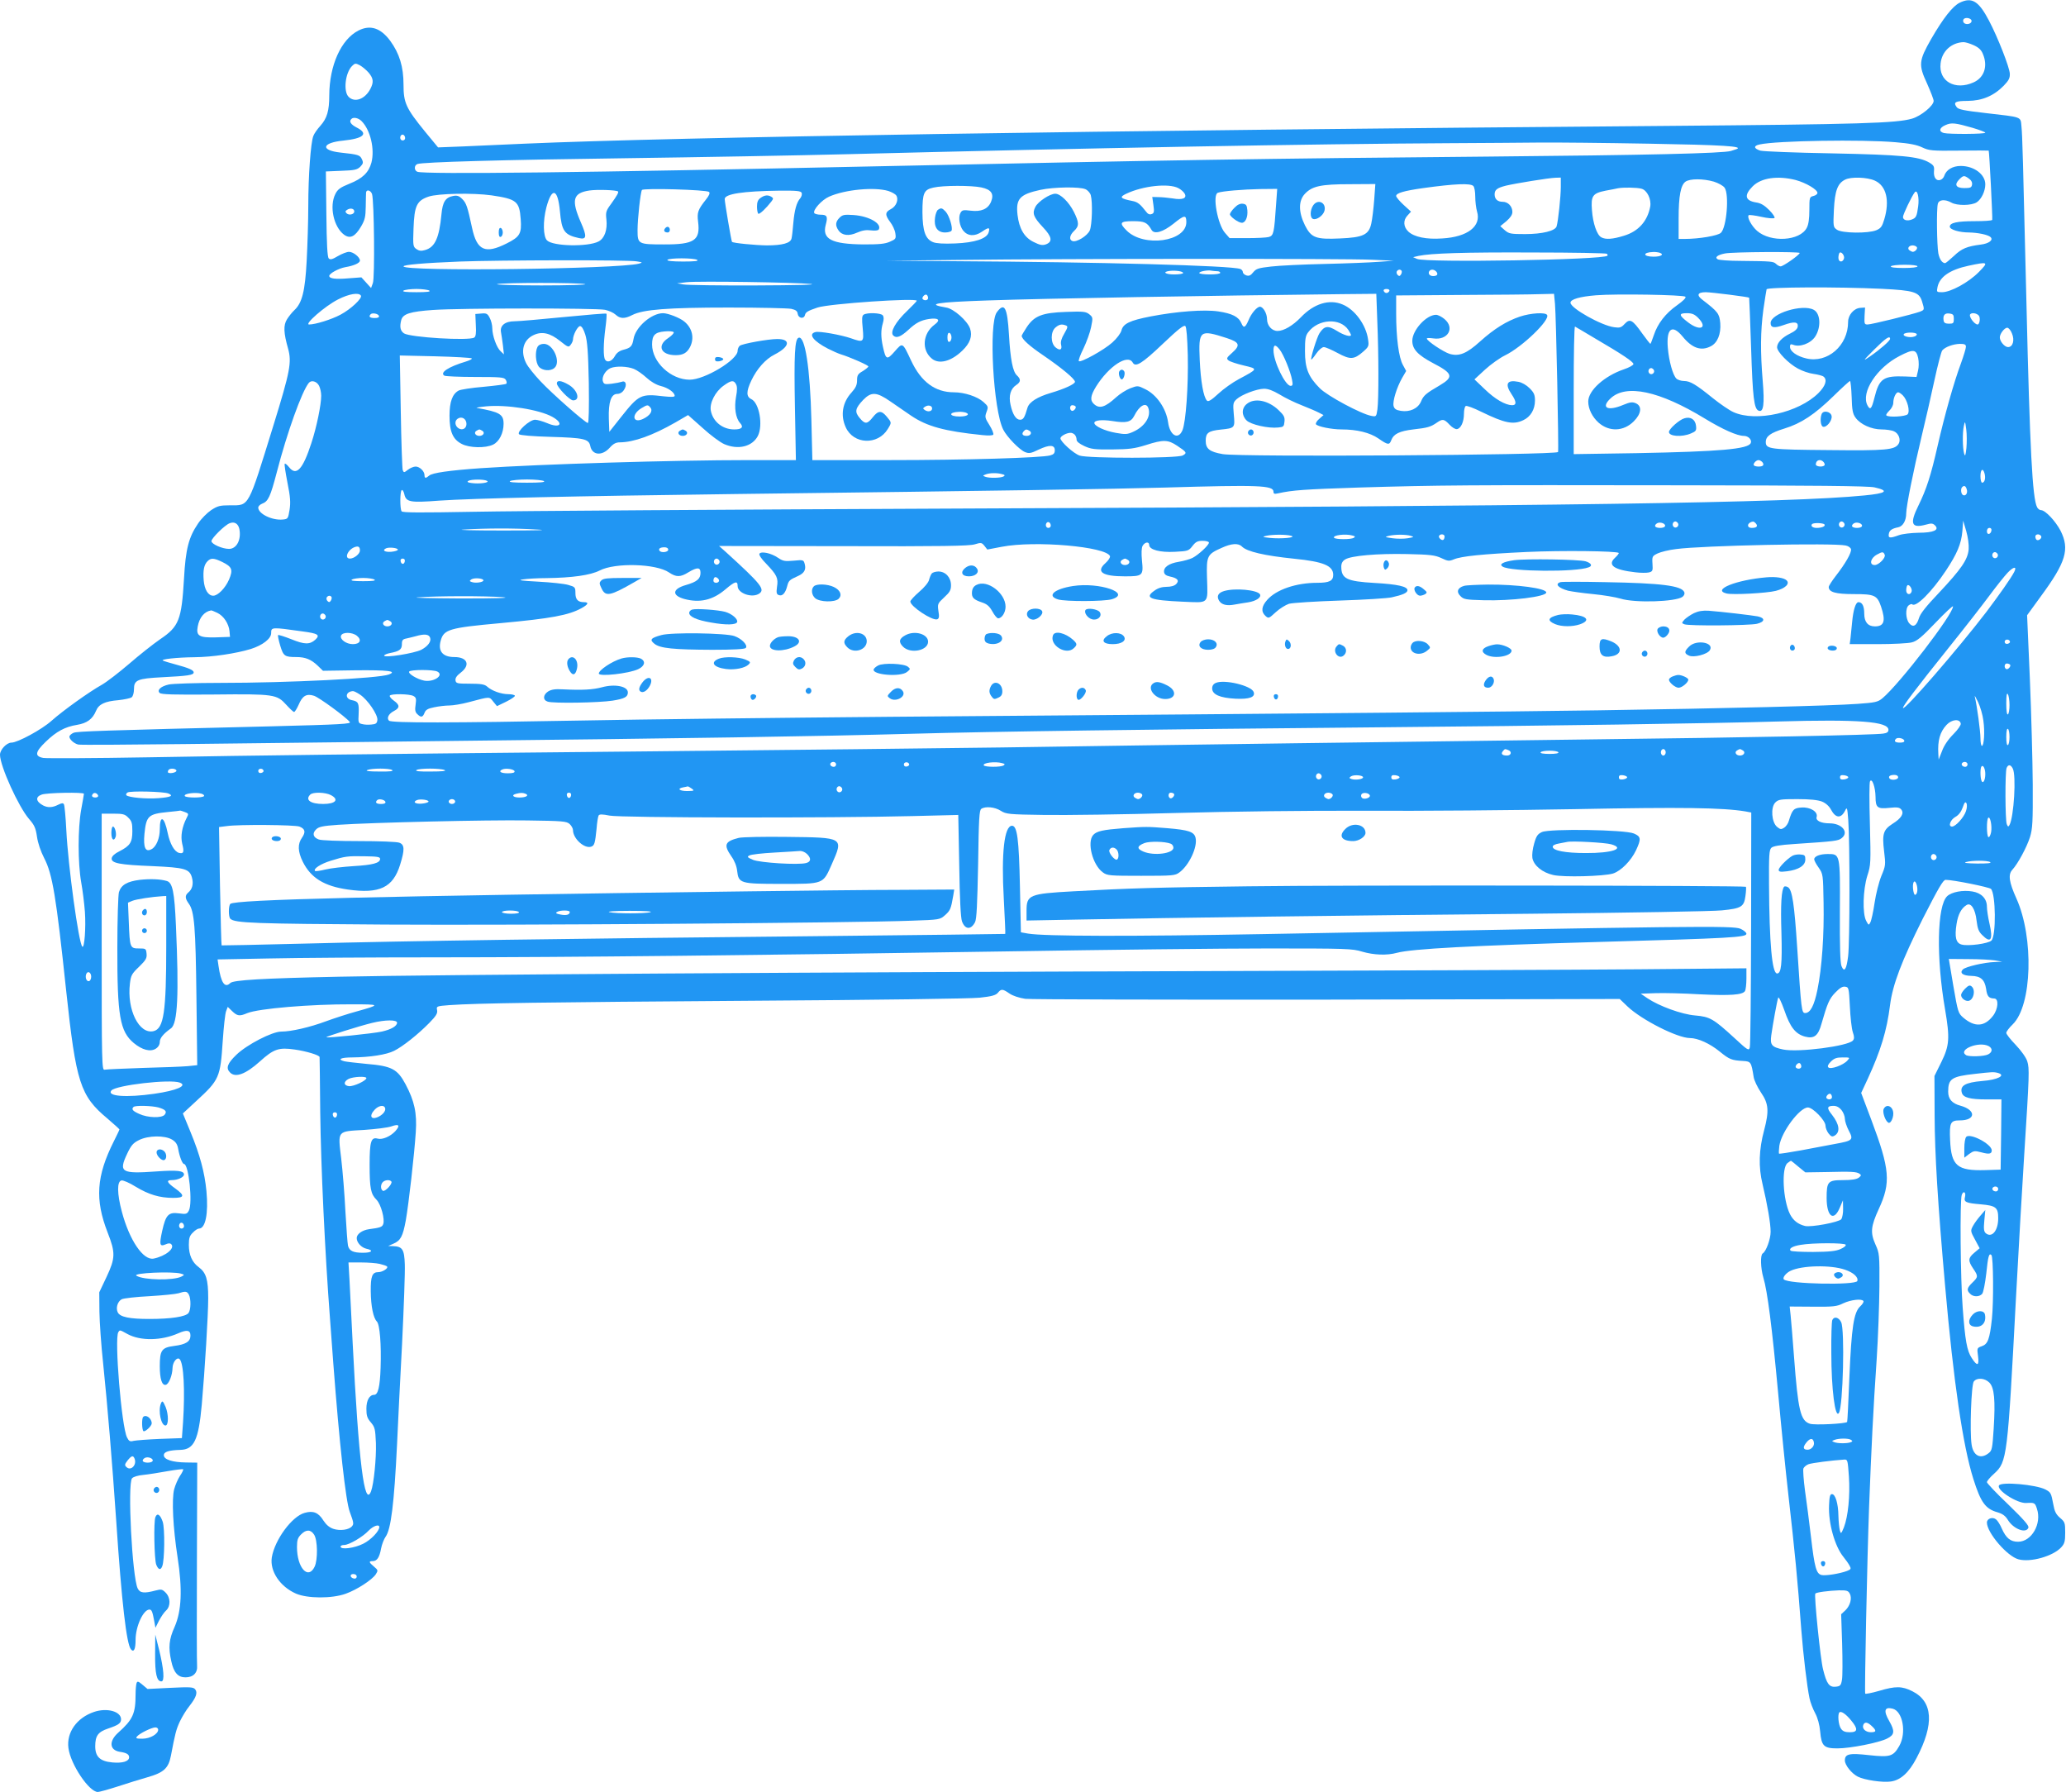 <?xml version="1.0" standalone="no"?>
<!DOCTYPE svg PUBLIC "-//W3C//DTD SVG 20010904//EN"
 "http://www.w3.org/TR/2001/REC-SVG-20010904/DTD/svg10.dtd">
<svg version="1.0" xmlns="http://www.w3.org/2000/svg"
 width="1280pt" height="1110pt" viewBox="0 0 1280 1110"
 preserveAspectRatio="xMidYMid meet">
<g transform="translate(0,1110) scale(0.1,-0.1)"
fill="#2196f3" stroke="none">
<path d="M12141 11083 c-43 -21 -102 -96 -176 -224 -77 -135 -80 -160 -26
-276 22 -50 41 -98 41 -108 0 -30 -79 -94 -134 -110 -98 -28 -313 -35 -1526
-45 -3549 -28 -6125 -69 -7070 -110 -124 -6 -295 -13 -381 -17 l-155 -6 -80
97 c-119 146 -134 179 -134 292 0 110 -25 193 -83 272 -59 79 -123 100 -196
63 -108 -55 -180 -216 -181 -401 0 -97 -14 -143 -55 -189 -19 -21 -39 -49 -44
-64 -16 -41 -31 -248 -31 -432 0 -93 -5 -247 -10 -341 -10 -188 -28 -260 -76
-305 -14 -13 -35 -39 -46 -57 -23 -37 -21 -84 7 -182 23 -84 13 -139 -91 -475
-160 -517 -148 -495 -269 -495 -63 0 -77 -4 -117 -30 -25 -17 -62 -54 -81 -83
-58 -85 -77 -158 -87 -341 -15 -255 -31 -297 -147 -375 -45 -31 -132 -100
-193 -153 -62 -53 -137 -111 -168 -129 -79 -44 -241 -160 -313 -224 -60 -54
-210 -135 -248 -135 -30 0 -71 -44 -71 -75 0 -70 115 -323 180 -398 33 -38 41
-55 49 -109 6 -41 23 -91 45 -134 51 -98 74 -236 136 -821 61 -569 87 -651
255 -791 41 -35 75 -66 75 -68 0 -3 -16 -36 -35 -74 -108 -215 -118 -360 -38
-565 49 -125 48 -158 -7 -275 l-45 -95 1 -120 c1 -66 11 -210 23 -320 27 -262
56 -610 81 -975 34 -509 64 -763 91 -796 18 -22 29 0 29 58 0 84 48 188 86
188 14 0 19 -14 30 -74 l7 -39 22 44 c13 24 32 53 44 63 29 27 28 80 -3 111
-21 21 -27 22 -62 13 -71 -19 -97 -16 -111 13 -34 71 -64 646 -35 682 8 9 36
18 70 21 31 3 99 14 149 23 51 9 95 14 98 12 2 -3 -6 -21 -20 -41 -13 -20 -29
-57 -36 -83 -16 -62 -7 -239 21 -420 31 -200 25 -333 -18 -432 -35 -77 -40
-127 -21 -212 15 -71 41 -101 88 -101 48 0 76 28 72 73 -2 17 -2 308 -1 644
l2 613 -69 1 c-84 1 -138 18 -138 45 0 21 31 31 102 33 85 2 113 60 133 279
19 215 40 556 40 660 0 117 -13 159 -59 193 -41 30 -61 76 -61 138 0 42 5 57
25 76 13 14 30 25 38 25 40 0 59 93 46 232 -11 115 -40 224 -99 367 l-47 114
82 76 c144 132 150 146 165 373 6 88 15 171 21 185 l10 26 27 -26 c32 -31 46
-33 93 -13 70 29 394 56 649 55 179 0 180 -2 30 -44 -52 -14 -138 -42 -190
-61 -99 -37 -216 -64 -278 -64 -56 0 -213 -81 -278 -144 -56 -54 -66 -83 -38
-110 33 -33 96 -10 184 69 86 78 118 88 215 74 72 -10 155 -35 155 -47 1 -4 2
-158 4 -342 4 -329 29 -868 61 -1285 3 -38 12 -160 20 -270 38 -500 77 -854
102 -920 25 -68 26 -75 13 -90 -18 -21 -73 -29 -115 -15 -24 8 -44 25 -61 51
-31 50 -63 63 -116 48 -79 -21 -186 -167 -204 -276 -13 -85 50 -180 149 -224
71 -31 223 -32 309 -1 70 25 163 86 186 120 15 24 15 26 -11 48 -32 27 -34 34
-8 34 27 0 42 23 52 78 5 26 18 59 28 73 33 45 53 203 71 574 5 116 19 395 31
620 11 226 19 447 17 493 -3 93 -15 111 -72 113 l-31 1 32 14 c45 19 59 46 77
144 18 101 53 409 62 547 8 118 -8 193 -64 298 -50 93 -85 112 -242 125 -62 6
-123 13 -136 16 -47 12 -23 24 49 24 109 1 212 17 259 41 54 27 147 101 217
172 43 44 53 60 49 80 -5 24 -3 25 76 31 169 12 582 18 1866 27 793 5 1363 13
1420 19 74 8 99 15 112 30 21 26 30 25 72 -4 22 -15 60 -27 98 -33 35 -4 878
-6 1873 -5 l1810 4 48 -46 c87 -83 310 -196 387 -196 49 0 124 -34 185 -84 60
-49 74 -54 145 -58 48 -3 50 -6 65 -100 3 -20 23 -62 45 -95 48 -69 51 -115
20 -233 -33 -122 -36 -229 -10 -335 30 -127 50 -243 50 -295 0 -45 -28 -122
-49 -134 -16 -10 -13 -92 4 -150 25 -82 54 -309 91 -709 19 -210 48 -497 64
-637 41 -362 56 -515 80 -835 12 -155 36 -355 51 -425 5 -25 21 -66 35 -92 16
-30 27 -71 31 -114 8 -90 23 -104 107 -104 80 0 257 35 308 61 46 23 49 45 13
108 -37 64 -30 90 21 77 63 -16 87 -150 41 -231 -37 -65 -57 -71 -186 -57
-124 14 -151 8 -151 -33 0 -28 41 -80 80 -100 41 -21 155 -38 206 -30 60 9
111 55 158 145 111 210 102 350 -26 414 -64 32 -103 33 -207 2 -45 -13 -83
-20 -85 -17 -5 9 12 831 24 1156 14 363 26 612 47 915 9 135 16 337 17 450 1
198 0 207 -24 260 -33 74 -30 112 20 221 76 164 69 246 -46 552 l-63 167 41
88 c80 174 118 297 138 457 16 126 72 273 202 533 98 192 127 242 142 242 47
0 269 -45 281 -56 30 -30 33 -291 3 -320 -19 -19 -144 -36 -184 -25 -36 9 -45
46 -32 128 9 58 29 97 62 117 27 17 54 -24 62 -97 6 -49 13 -68 35 -89 53 -54
68 -30 45 71 -9 38 -16 86 -16 105 0 49 -34 85 -90 94 -59 10 -128 -3 -156
-29 -63 -59 -69 -381 -13 -703 30 -176 27 -222 -23 -324 l-43 -87 1 -245 c1
-238 19 -536 65 -1055 52 -592 110 -990 175 -1196 46 -146 75 -186 151 -207
30 -9 48 -22 63 -47 35 -57 113 -86 127 -48 5 12 -27 49 -125 144 -73 69 -132
132 -132 138 0 7 20 31 45 53 80 73 83 100 135 1088 17 316 40 715 51 885 32
499 33 537 19 581 -7 23 -37 65 -71 101 -33 34 -59 67 -59 75 0 8 18 32 40 53
120 117 132 536 23 779 -46 102 -53 149 -25 179 34 37 89 139 109 202 16 53
18 93 17 325 -1 146 -9 441 -18 657 l-17 392 85 117 c156 212 180 292 122 407
-31 59 -94 127 -121 127 -8 0 -19 8 -24 18 -29 54 -45 359 -66 1262 -22 912
-25 1039 -31 1097 -6 62 9 56 -225 83 -130 15 -166 22 -176 36 -23 31 -9 39
68 39 90 1 161 31 223 94 31 32 39 47 38 74 -1 38 -75 227 -129 329 -64 122
-106 148 -182 111z m74 -113 c0 -18 -33 -26 -47 -12 -6 6 -7 15 -3 22 10 16
50 8 50 -10z m13 -150 c31 -14 47 -29 57 -54 32 -75 9 -146 -57 -176 -115 -52
-218 6 -205 117 8 75 66 129 142 132 11 0 39 -8 63 -19z m-9944 -170 c30 -36
32 -59 11 -100 -33 -64 -97 -88 -135 -50 -34 34 -21 149 21 191 18 18 22 18
48 5 16 -9 40 -29 55 -46z m-44 -300 c55 -55 83 -174 61 -258 -17 -61 -55 -98
-136 -130 -57 -23 -73 -35 -87 -63 -39 -76 -11 -205 54 -253 37 -27 68 -12
105 51 24 41 28 60 29 123 0 41 2 81 2 88 3 21 29 13 37 -10 13 -40 18 -520 5
-552 l-11 -30 -30 33 -30 33 -80 -6 c-80 -7 -119 -2 -119 15 0 15 59 47 99 54
54 9 91 26 91 41 0 21 -41 54 -68 54 -13 0 -44 -12 -68 -26 -35 -21 -48 -24
-57 -15 -9 8 -13 90 -15 275 l-3 264 95 4 c82 3 98 6 118 25 18 19 20 26 10
47 -12 26 -22 29 -133 41 -126 14 -115 61 17 74 128 13 159 43 84 81 -37 19
-49 38 -33 53 12 13 43 7 63 -13z m9982 -42 c43 -13 78 -26 78 -30 0 -9 -225
-10 -257 -2 -33 9 -28 33 10 49 37 17 61 14 169 -17z m-9712 -64 c0 -8 -7 -14
-15 -14 -15 0 -21 21 -9 33 10 9 24 -2 24 -19z m9234 -25 c86 -7 132 -16 165
-32 43 -20 59 -22 229 -20 100 1 183 1 183 0 4 -6 25 -423 22 -429 -2 -5 -51
-8 -108 -8 -110 0 -155 -10 -155 -34 0 -18 58 -36 120 -36 54 -1 118 -14 133
-29 18 -18 -11 -40 -61 -46 -85 -11 -118 -24 -166 -70 -27 -25 -51 -45 -55
-45 -19 1 -34 23 -42 61 -9 51 -12 273 -3 307 7 26 45 29 84 7 35 -20 125 -19
157 2 29 19 53 69 53 111 0 62 -70 114 -152 114 -51 0 -91 -24 -103 -63 -3 -9
-13 -20 -22 -23 -26 -10 -44 14 -41 53 3 30 -1 37 -29 54 -66 38 -169 48 -603
57 -228 4 -428 12 -444 17 -41 13 -43 30 -5 38 106 24 637 32 843 14z m-1529
-9 c460 -8 591 -16 543 -34 -10 -3 -25 -8 -34 -11 -48 -15 -517 -26 -1509 -35
-1377 -12 -1992 -22 -3775 -60 -1798 -39 -2810 -51 -2854 -34 -21 8 -21 40 0
48 32 12 518 26 1294 36 443 6 1062 17 1375 25 1473 38 2911 64 3720 68 215 1
469 3 565 4 96 1 400 -2 675 -7z m1983 -216 c15 -10 22 -24 20 -37 -3 -19 -10
-22 -48 -22 -52 0 -64 21 -31 54 25 25 30 26 59 5z m-2528 -52 c0 -58 -16
-212 -26 -244 -8 -28 -89 -48 -195 -48 -90 0 -100 2 -126 24 l-28 25 38 31
c25 22 37 40 37 57 0 35 -27 63 -60 63 -32 0 -50 17 -50 46 0 28 15 40 70 54
59 14 266 48 308 49 l32 1 0 -58z m1455 43 c63 -17 135 -59 135 -80 0 -7 -11
-16 -25 -19 -24 -6 -25 -9 -25 -87 0 -53 -5 -90 -16 -110 -42 -82 -223 -93
-308 -19 -34 30 -64 85 -52 97 3 3 38 -1 78 -10 40 -9 77 -12 82 -7 4 4 -10
26 -33 49 -29 29 -52 43 -81 47 -69 11 -76 45 -21 100 53 53 155 67 266 39z
m491 -4 c71 -32 93 -124 58 -240 -13 -44 -21 -55 -49 -67 -50 -21 -213 -19
-244 3 -23 16 -24 19 -19 124 6 118 23 163 69 186 36 19 137 16 185 -6z m-998
-6 c28 -9 58 -25 67 -38 29 -41 13 -244 -23 -279 -18 -18 -135 -38 -224 -38
l-38 0 0 126 c0 141 13 208 43 229 28 19 109 19 175 0z m-2104 -112 c-4 -53
-12 -120 -18 -147 -15 -70 -50 -87 -194 -93 -150 -7 -178 4 -217 81 -41 83
-41 153 0 196 45 47 98 59 278 59 l158 1 -7 -97z m614 85 c7 -7 12 -36 12 -66
0 -30 5 -71 11 -92 28 -91 -58 -158 -216 -167 -98 -7 -173 9 -209 42 -32 30
-34 71 -5 101 l21 23 -46 42 c-25 23 -46 48 -46 55 0 18 48 32 168 49 196 27
292 31 310 13z m-3048 -9 c62 -13 80 -40 60 -89 -19 -45 -61 -63 -126 -55 -47
6 -54 4 -64 -15 -14 -27 -5 -81 18 -109 28 -34 71 -37 116 -6 42 29 51 28 41
-5 -12 -39 -87 -63 -207 -68 -72 -3 -118 0 -137 8 -48 19 -65 69 -66 185 0
120 9 140 68 153 59 14 236 14 297 1z m1220 -4 c16 -8 34 -24 40 -35 15 -28
-13 -40 -75 -29 -27 4 -67 8 -88 8 l-38 1 7 -50 c6 -42 4 -51 -11 -56 -13 -5
-24 0 -36 17 -35 45 -51 58 -83 64 -76 15 -83 24 -38 45 103 49 262 66 322 35z
m-575 -7 c14 -6 29 -23 33 -37 12 -44 8 -184 -6 -218 -15 -34 -83 -76 -108
-66 -22 8 -17 37 11 63 32 30 31 52 -2 118 -31 61 -83 112 -115 112 -33 0
-106 -48 -123 -81 -21 -40 -13 -63 47 -127 56 -59 61 -90 17 -106 -21 -7 -37
-4 -75 15 -58 28 -90 83 -100 169 -11 99 14 126 142 154 84 18 244 20 279 4z
m3445 3 c35 -9 62 -66 54 -111 -17 -90 -73 -153 -162 -180 -71 -22 -114 -25
-141 -10 -27 14 -52 86 -58 168 -7 89 4 105 85 121 31 6 66 12 77 15 32 6 118
5 145 -3z m-6341 -17 c5 -5 -5 -24 -43 -77 -32 -43 -34 -52 -29 -96 7 -65 -11
-117 -49 -137 -66 -34 -282 -30 -319 7 -24 24 -26 119 -4 204 34 128 71 118
84 -23 11 -124 27 -147 119 -167 47 -10 49 10 11 97 -61 139 -50 183 53 198
47 7 167 3 177 -6z m564 -3 c7 -7 1 -22 -20 -48 -49 -62 -55 -79 -48 -136 15
-116 -23 -142 -212 -141 -159 0 -163 2 -163 88 0 71 18 234 27 249 8 13 402 2
416 -12z m1111 6 c21 -7 43 -19 49 -28 16 -25 0 -67 -33 -84 -37 -19 -38 -36
-5 -80 14 -18 29 -49 32 -69 5 -34 4 -37 -33 -53 -31 -14 -66 -17 -164 -17
-198 2 -258 33 -234 122 14 51 8 62 -31 62 -19 0 -37 5 -40 10 -11 18 46 82
92 102 99 44 281 61 367 35z m2402 -84 c-12 -177 -15 -192 -45 -201 -14 -4
-75 -7 -134 -7 l-109 0 -28 32 c-46 51 -80 236 -45 249 26 10 156 21 264 23
l104 1 -7 -97z m-2939 72 c3 -9 -1 -23 -9 -33 -23 -26 -36 -74 -43 -154 -3
-40 -8 -83 -11 -95 -6 -29 -56 -43 -154 -43 -70 1 -208 14 -215 22 -4 4 -45
245 -45 265 0 32 113 49 338 52 111 1 134 -2 139 -14z m6917 -84 c-8 -61 -13
-71 -40 -81 -29 -11 -54 -3 -54 16 0 16 55 130 73 153 16 20 29 -33 21 -88z
m-8839 69 c156 -23 173 -37 181 -147 7 -90 -5 -110 -87 -151 -133 -67 -184
-44 -214 95 -29 135 -36 155 -61 180 -20 20 -32 24 -57 19 -47 -9 -65 -37 -72
-114 -14 -146 -40 -204 -102 -221 -23 -7 -37 -5 -53 6 -21 15 -22 21 -18 128
5 140 20 172 93 197 58 20 275 24 390 8z m-850 -100 c0 -18 -33 -26 -48 -11
-9 9 -8 14 3 21 21 14 45 8 45 -10z m5155 -66 c0 -121 -264 -158 -370 -52 -48
48 -41 58 40 58 72 0 88 -8 115 -55 17 -28 71 -12 135 39 68 55 80 57 80 10z
m4526 -155 c6 -10 -11 -29 -26 -29 -3 0 -11 4 -19 9 -17 11 -5 31 19 31 10 0
22 -5 26 -11z m-1920 -41 c4 -5 5 -10 3 -12 -25 -26 -1125 -44 -1179 -20 l-25
11 34 8 c76 16 281 23 708 21 248 0 455 -4 459 -8z m328 6 c28 -11 6 -24 -39
-24 -67 0 -70 27 -3 29 14 1 33 -2 42 -5z m866 -1 c-1 -12 -102 -83 -118 -83
-7 0 -20 7 -28 15 -17 16 -27 17 -219 19 -71 0 -136 5 -143 10 -20 12 -1 27
45 36 51 10 463 12 463 3z m274 -36 c-9 -25 -34 -21 -34 6 0 13 3 27 7 31 11
11 34 -19 27 -37z m-7104 -7 c10 -7 -18 -10 -88 -10 -66 0 -101 4 -97 10 8 13
165 13 185 0z m4180 1 l135 -6 -95 -7 c-52 -4 -203 -10 -335 -13 -132 -3 -280
-10 -330 -16 -79 -9 -92 -13 -111 -36 -15 -19 -25 -24 -42 -19 -12 4 -22 13
-22 21 0 7 -7 16 -16 19 -54 21 -875 43 -1769 48 l-420 3 450 5 c668 8 2400 9
2555 1z m-4555 -10 c37 -6 38 -7 14 -14 -131 -34 -1459 -50 -1459 -17 0 10
125 21 350 30 240 9 1046 11 1095 1z m8315 -66 c-63 -64 -174 -125 -228 -125
-34 0 -34 1 -28 32 13 63 76 107 192 132 123 26 126 24 64 -39z m-380 35 c0
-6 -35 -10 -86 -10 -54 0 -83 4 -79 10 3 6 42 10 86 10 46 0 79 -4 79 -10z
m-4550 -41 c0 -5 -25 -9 -55 -9 -56 0 -77 16 -27 22 38 4 82 -3 82 -13z m211
11 c10 0 19 -4 19 -10 0 -6 -28 -10 -65 -10 -36 0 -65 4 -65 9 0 10 55 20 78
14 8 -1 22 -3 33 -3z m1143 2 c2 -4 1 -14 -4 -22 -7 -11 -12 -12 -21 -3 -6 6
-8 16 -5 22 8 13 23 14 30 3z m215 -5 c13 -16 5 -27 -20 -27 -21 0 -33 15 -24
30 9 14 31 12 44 -3z m-3874 -76 c41 -5 -99 -8 -340 -9 -225 -1 -428 2 -450 6
l-40 7 60 7 c72 8 671 -1 770 -11z m-1400 -1 c17 -4 -105 -8 -270 -8 -165 0
-289 4 -275 8 32 10 505 10 545 0z m8035 -29 c199 -10 230 -20 248 -78 16 -53
16 -52 -14 -64 -44 -16 -299 -79 -323 -79 -20 0 -21 4 -19 53 l3 52 -30 -2
c-39 -3 -75 -44 -75 -87 0 -147 -128 -258 -260 -226 -59 14 -100 44 -100 72 0
15 4 18 18 13 41 -18 110 7 138 50 38 58 33 144 -9 166 -70 38 -267 -23 -267
-82 0 -30 23 -33 82 -12 64 23 90 20 86 -10 -2 -15 -18 -29 -47 -43 -50 -24
-81 -57 -81 -85 0 -28 71 -101 129 -132 27 -15 71 -30 97 -33 27 -4 55 -11 62
-17 24 -19 13 -57 -32 -102 -122 -121 -386 -181 -526 -118 -25 11 -82 50 -127
86 -105 85 -141 107 -180 107 -17 0 -39 7 -47 15 -22 22 -46 108 -53 191 -10
120 27 148 92 69 59 -72 114 -91 174 -60 42 21 64 76 59 143 -5 58 -14 71
-108 143 -41 30 -34 49 18 49 34 0 264 -29 269 -34 1 -1 6 -141 12 -311 10
-309 18 -378 47 -389 30 -12 37 40 25 184 -15 181 -14 307 4 442 9 62 18 119
20 126 5 14 440 16 715 3z m-9000 -11 c10 -7 -15 -10 -80 -10 -65 0 -90 3 -80
10 8 5 44 10 80 10 36 0 72 -5 80 -10z m5948 -2 c-3 -7 -11 -13 -18 -13 -7 0
-15 6 -17 13 -3 7 4 12 17 12 13 0 20 -5 18 -12z m-6372 -29 c10 -16 -62 -84
-126 -118 -56 -30 -156 -61 -195 -61 -32 0 98 114 179 155 68 35 129 45 142
24z m3514 -15 c0 -14 -21 -19 -33 -7 -9 9 13 34 24 27 5 -3 9 -12 9 -20z
m2783 -141 c9 -213 9 -487 1 -548 -7 -46 -7 -47 -38 -41 -62 11 -273 124 -319
171 -71 71 -92 123 -92 230 0 74 3 95 20 117 62 83 198 91 249 14 9 -14 16
-28 16 -31 0 -14 -44 -2 -88 26 -55 34 -77 31 -107 -15 -16 -24 -57 -157 -51
-163 2 -2 16 15 31 37 16 23 36 40 47 40 10 0 49 -17 86 -37 78 -42 101 -41
158 9 34 30 36 35 30 75 -12 90 -82 186 -158 217 -82 35 -178 5 -258 -79 -50
-52 -106 -85 -145 -85 -35 0 -65 33 -65 73 0 35 -24 77 -44 77 -18 0 -53 -40
-70 -82 -21 -49 -31 -53 -45 -20 -17 40 -57 60 -143 73 -88 13 -258 0 -419
-31 -129 -25 -171 -45 -181 -87 -5 -18 -28 -49 -57 -75 -51 -46 -196 -126
-207 -115 -4 3 9 39 29 79 19 40 41 100 47 132 12 58 11 61 -11 79 -21 17 -37
19 -144 15 -148 -5 -197 -24 -244 -95 -17 -26 -31 -50 -31 -53 0 -20 49 -64
132 -120 114 -78 198 -147 198 -165 0 -14 -65 -44 -150 -69 -82 -24 -133 -56
-144 -91 -18 -62 -26 -75 -46 -75 -25 0 -46 32 -59 92 -13 56 0 100 35 123 29
19 30 36 4 60 -25 23 -40 96 -49 253 -10 169 -28 202 -75 138 -52 -69 -22
-608 40 -728 23 -45 100 -124 134 -138 25 -10 36 -9 85 15 68 32 100 30 100
-4 0 -19 -7 -26 -29 -32 -56 -15 -525 -29 -994 -29 l-479 0 -6 248 c-8 322
-39 523 -79 510 -24 -8 -29 -103 -23 -430 l6 -328 -288 0 c-474 0 -1294 -25
-1663 -50 -198 -14 -302 -29 -321 -46 -21 -18 -29 -18 -29 3 0 24 -30 53 -55
53 -12 0 -34 -9 -48 -20 -23 -18 -25 -19 -32 -2 -3 9 -9 173 -12 363 l-6 347
219 -5 c120 -3 223 -9 227 -13 4 -3 -12 -12 -35 -19 -110 -33 -165 -69 -135
-88 7 -4 92 -8 191 -8 157 0 180 -2 189 -17 6 -9 8 -20 4 -25 -4 -4 -68 -12
-141 -19 -73 -6 -142 -17 -154 -23 -39 -21 -57 -69 -57 -156 0 -100 21 -147
76 -175 48 -25 147 -27 194 -4 38 18 65 72 65 129 0 59 -24 73 -165 98 -11 1
15 6 57 10 126 12 329 -20 410 -65 75 -42 49 -74 -32 -39 -27 11 -60 21 -75
21 -34 0 -115 -74 -99 -90 6 -6 83 -13 195 -16 207 -6 237 -13 246 -56 11 -58
72 -64 119 -13 24 27 40 35 65 35 86 1 201 42 343 123 l79 46 90 -80 c49 -45
109 -89 134 -100 86 -37 173 -16 208 50 34 66 9 207 -41 229 -31 15 -31 48 1
115 34 72 88 133 144 161 94 48 103 96 17 96 -56 0 -218 -29 -233 -42 -7 -6
-13 -20 -13 -31 0 -56 -204 -179 -297 -179 -117 0 -233 109 -233 218 0 57 17
76 77 81 28 3 53 1 57 -5 3 -5 -12 -21 -34 -36 -72 -47 -46 -106 46 -106 46 0
70 14 89 50 28 55 15 117 -35 158 -27 23 -101 52 -132 52 -72 0 -171 -86 -183
-160 -8 -45 -17 -55 -64 -67 -23 -6 -41 -19 -51 -38 -18 -33 -48 -44 -61 -23
-12 18 -11 99 2 197 6 45 9 85 6 88 -3 3 -122 -7 -264 -21 -142 -14 -279 -26
-305 -26 -59 0 -92 -27 -84 -68 3 -15 8 -52 12 -82 l6 -55 -20 19 c-25 22 -52
97 -52 143 0 19 -7 48 -16 64 -13 26 -20 30 -52 27 l-37 -3 3 -69 c3 -49 0
-71 -10 -77 -33 -21 -396 1 -435 26 -23 16 -28 40 -17 83 11 38 55 52 197 62
165 12 1007 12 1065 1 24 -5 53 -18 66 -30 28 -26 56 -27 104 -2 67 34 221 46
597 46 193 0 367 -4 387 -8 27 -6 38 -13 40 -30 4 -29 38 -35 45 -9 4 19 19
27 78 47 73 24 615 61 615 42 0 -3 -27 -31 -59 -62 -72 -68 -108 -132 -87
-153 19 -19 46 -9 93 34 47 44 77 60 128 68 60 9 75 -6 35 -35 -74 -55 -82
-158 -16 -211 44 -36 119 -17 188 50 48 46 64 90 48 137 -16 47 -101 123 -148
130 -130 22 -66 33 258 44 335 12 1381 30 2196 39 l211 2 6 -167z m1101 105
c7 -77 24 -911 19 -918 -16 -19 -1965 -32 -2077 -13 -82 14 -106 33 -106 83 0
49 17 61 93 69 88 9 89 10 81 94 -6 67 -4 74 17 94 32 29 124 64 170 65 26 0
55 -11 96 -35 32 -20 93 -50 137 -67 43 -17 92 -38 107 -46 l29 -15 -26 -23
c-15 -12 -24 -28 -21 -34 10 -14 96 -32 159 -32 95 0 176 -20 228 -56 59 -41
68 -42 80 -10 14 38 51 56 136 66 88 10 107 15 146 42 36 25 45 23 79 -13 16
-17 36 -29 46 -27 24 4 43 45 43 95 0 23 5 45 11 48 5 4 49 -12 97 -36 146
-71 198 -81 259 -52 46 21 73 67 73 122 0 35 -6 49 -33 76 -20 20 -48 36 -70
40 -71 14 -85 -13 -42 -77 31 -46 32 -68 3 -68 -42 1 -105 37 -169 99 l-64 61
65 60 c36 33 92 73 125 89 105 51 280 219 260 250 -10 18 -102 12 -168 -10
-83 -28 -159 -75 -247 -154 -84 -76 -130 -94 -189 -77 -38 12 -141 80 -141 95
0 4 17 4 39 1 91 -14 137 64 70 120 -17 14 -40 26 -52 26 -60 0 -147 -95 -147
-161 0 -52 34 -88 128 -138 124 -64 130 -86 42 -138 -86 -50 -101 -63 -116
-100 -19 -44 -70 -67 -125 -58 -30 5 -40 12 -45 30 -7 29 19 114 53 174 l25
43 -20 37 c-26 46 -42 169 -42 318 l0 113 403 3 c221 1 441 3 489 5 l86 2 6
-62z m808 44 c6 -6 -14 -26 -52 -53 -71 -50 -120 -113 -144 -186 -10 -29 -19
-53 -21 -53 -2 0 -25 29 -51 65 -60 85 -76 93 -108 59 -21 -23 -30 -26 -65
-21 -79 10 -271 118 -271 152 0 21 58 38 159 46 125 10 541 3 553 -9z m-8094
-119 c2 -9 -7 -13 -27 -13 -30 0 -39 9 -24 24 11 10 46 3 51 -11z m8173 -12
c62 -63 12 -85 -62 -28 -58 44 -60 57 -9 57 33 0 48 -6 71 -29z m1584 -6 c0
-27 -3 -30 -30 -30 -21 0 -31 5 -33 18 -6 33 6 49 35 45 24 -3 28 -8 28 -33z
m155 20 c11 -14 5 -55 -8 -55 -21 1 -57 52 -45 64 11 11 40 6 53 -9z m-5656
-61 c13 -5 12 -12 -10 -50 -18 -30 -24 -52 -20 -69 8 -32 -7 -39 -34 -17 -32
26 -32 98 0 124 23 19 38 22 64 12z m755 -184 c4 -195 -12 -414 -33 -465 -26
-62 -78 -33 -89 49 -12 86 -71 172 -143 206 -44 22 -46 22 -91 5 -26 -10 -65
-35 -87 -55 -69 -63 -104 -74 -138 -43 -26 23 -22 52 13 109 79 126 196 203
227 148 17 -31 58 -6 187 117 95 90 130 118 139 109 7 -7 12 -72 15 -180z
m-3733 128 c13 -42 18 -105 22 -300 2 -157 0 -248 -6 -248 -15 0 -220 180
-294 259 -37 39 -77 89 -88 111 -37 73 -19 144 45 174 52 25 103 14 166 -37
49 -39 52 -40 65 -22 8 10 14 25 14 32 0 28 29 83 44 83 10 0 22 -20 32 -52z
m6254 -23 c171 -100 240 -146 240 -160 0 -7 -27 -22 -60 -33 -120 -41 -220
-131 -220 -199 0 -46 25 -96 64 -131 66 -58 155 -55 218 8 47 47 53 94 13 112
-21 9 -35 8 -78 -10 -97 -41 -141 -18 -79 40 96 91 303 47 585 -125 110 -67
200 -107 241 -107 28 0 51 -24 43 -44 -15 -38 -189 -53 -709 -63 l-388 -6 0
397 c0 218 3 395 8 393 4 -2 59 -34 122 -72z m2585 30 c18 -42 6 -85 -24 -85
-21 0 -51 35 -51 60 0 23 29 60 46 60 8 0 22 -16 29 -35z m-6570 -25 c0 -13
-6 -25 -12 -27 -9 -3 -13 6 -13 27 0 21 4 30 13 28 6 -3 12 -15 12 -28z m1705
-4 c80 -26 87 -44 33 -92 -34 -30 -36 -35 -21 -47 9 -7 51 -21 94 -31 89 -21
90 -20 -30 -84 -38 -20 -96 -61 -128 -91 -42 -39 -62 -51 -70 -43 -22 22 -39
120 -45 252 -8 185 -1 190 167 136z m4275 25 c3 -5 -4 -13 -16 -16 -26 -9 -72
2 -64 15 8 13 72 13 80 1z m-165 -30 c0 -12 -61 -65 -126 -110 -45 -31 -43
-27 27 43 71 71 99 90 99 67z m470 -49 c0 -10 -14 -56 -31 -103 -44 -118 -101
-321 -144 -509 -42 -185 -69 -269 -119 -371 -56 -113 -44 -143 45 -119 35 10
44 9 58 -5 28 -28 -10 -45 -103 -45 -45 -1 -99 -7 -121 -15 -55 -20 -67 -19
-63 6 3 24 19 35 59 43 29 6 49 42 49 86 0 43 45 267 95 475 24 99 60 257 80
350 20 93 42 176 48 184 18 22 68 40 110 41 29 0 37 -4 37 -18z m-4252 -17
c24 -30 68 -137 77 -188 6 -30 4 -37 -9 -37 -33 0 -106 151 -106 220 0 37 12
38 38 5z m3956 -52 c5 -24 5 -57 -1 -80 l-9 -38 -70 3 c-136 5 -161 -12 -191
-132 -17 -69 -26 -79 -43 -47 -42 80 57 233 199 306 85 44 103 42 115 -12z
m-7957 -68 c20 -8 55 -33 79 -55 26 -24 60 -44 88 -51 45 -11 86 -40 86 -61 0
-7 -20 -8 -67 -3 -142 17 -155 11 -265 -128 l-73 -92 -3 82 c-3 102 14 153 52
153 16 0 32 9 42 25 20 30 12 60 -14 50 -9 -3 -38 -9 -63 -12 -42 -5 -48 -3
-54 16 -8 27 17 68 48 81 35 14 104 11 144 -5z m6319 -6 c10 -17 -13 -36 -27
-22 -12 12 -4 33 11 33 5 0 12 -5 16 -11z m-8269 -99 c7 -14 13 -41 13 -61 0
-56 -28 -194 -61 -294 -53 -163 -93 -206 -138 -149 -12 15 -24 25 -27 21 -3
-3 5 -55 17 -117 18 -89 20 -123 13 -168 -9 -54 -10 -57 -41 -60 -66 -7 -153
35 -153 74 0 8 11 19 24 24 38 14 51 43 91 195 63 244 155 500 198 553 16 20
50 10 64 -18z m2583 10 c8 -14 8 -37 0 -79 -12 -67 -2 -131 25 -161 24 -26 11
-40 -36 -40 -72 0 -132 48 -145 116 -9 47 27 118 79 155 47 34 63 36 77 9z
m6912 -79 c2 -81 7 -105 24 -128 30 -42 99 -73 161 -73 28 0 64 -5 78 -12 29
-13 43 -53 28 -77 -24 -38 -74 -43 -433 -39 -365 3 -390 6 -390 50 0 36 30 57
114 83 105 32 188 87 306 202 52 51 98 93 102 93 3 0 8 -45 10 -99z m317 10
c28 -28 46 -98 30 -117 -12 -14 -119 -21 -132 -7 -4 3 5 16 18 29 14 13 25 34
25 49 0 30 16 65 30 65 6 0 19 -9 29 -19z m-7760 -75 c18 -21 -1 -50 -45 -71
-64 -30 -74 27 -11 66 38 23 41 23 56 5z m2634 7 c9 -9 -13 -34 -24 -27 -14 8
-11 34 4 34 8 0 17 -3 20 -7z m451 -9 c20 -52 -20 -116 -94 -149 -36 -16 -47
-17 -108 -6 -68 12 -132 42 -132 61 0 17 46 22 112 12 86 -14 115 -7 135 32
31 63 73 87 87 50z m-4224 -100 c0 -28 -25 -42 -49 -27 -23 15 -26 45 -6 59
25 18 55 0 55 -32z m9293 -149 c-5 -47 -8 -55 -14 -35 -10 34 -11 130 -2 171
7 33 8 32 15 -21 4 -30 4 -82 1 -115z m-9194 106 c17 -11 5 -31 -19 -31 -24 0
-36 20 -19 31 8 5 16 9 19 9 3 0 11 -4 19 -9z m3390 0 c17 -11 6 -31 -18 -31
-25 0 -33 11 -20 27 13 15 19 16 38 4z m279 -23 c7 -7 12 -20 12 -31 0 -12 16
-25 48 -40 41 -19 63 -22 172 -21 106 1 138 5 209 27 109 35 137 34 194 -4 59
-39 63 -45 35 -60 -33 -19 -589 -19 -639 -1 -38 13 -119 87 -119 107 0 13 36
33 61 34 8 1 20 -4 27 -11z m4261 -171 c13 -17 5 -27 -24 -27 -12 0 -25 3 -28
7 -9 8 12 33 28 33 7 0 18 -6 24 -13z m380 0 c6 -8 8 -17 4 -20 -12 -12 -53
-7 -53 6 0 28 30 37 49 14z m997 -72 c7 -28 0 -55 -16 -55 -5 0 -10 18 -10 40
0 44 16 54 26 15z m-6088 -2 c18 -4 20 -8 10 -14 -16 -10 -89 -12 -114 -2 -16
6 -16 7 2 14 24 10 72 11 102 2z m-3190 -42 c18 -11 -50 -20 -97 -13 -23 3
-29 7 -20 13 18 11 100 11 117 0z m352 -1 c10 -7 -24 -10 -105 -10 -81 0 -115
3 -105 10 8 5 56 10 105 10 50 0 97 -5 105 -10z m8244 -39 c93 -21 74 -37 -64
-50 -463 -46 -1873 -66 -5585 -81 -1419 -6 -2780 -15 -3025 -20 -339 -6 -446
-6 -452 3 -11 17 -10 125 1 131 5 4 12 -8 16 -25 11 -49 34 -54 217 -40 205
14 818 28 1843 41 1632 20 2338 31 2655 40 578 17 670 14 670 -26 0 -13 6 -15
28 -10 90 20 164 25 498 36 505 15 650 16 1984 14 836 -1 1179 -4 1214 -13z
m571 -12 c8 -23 -7 -45 -24 -35 -12 8 -15 39 -4 49 12 12 22 7 28 -14z
m-10702 -246 c13 -66 -17 -123 -64 -123 -42 0 -109 30 -109 48 0 18 83 100
113 111 30 12 53 -3 60 -36z m5027 21 c0 -8 -7 -14 -15 -14 -15 0 -21 21 -9
33 10 9 24 -2 24 -19z m3805 -5 c-8 -12 -52 -12 -60 0 -3 6 2 14 12 20 20 11
57 -4 48 -20z m81 20 c10 -17 -13 -36 -27 -22 -12 12 -4 33 11 33 5 0 12 -5
16 -11z m483 -2 c14 -17 4 -27 -26 -27 -35 0 -28 35 8 39 4 1 12 -5 18 -12z
m547 2 c10 -17 -13 -36 -27 -22 -12 12 -4 33 11 33 5 0 12 -5 16 -11z m109
-20 c-8 -12 -52 -12 -60 0 -3 6 2 14 12 20 20 11 57 -4 48 -20z m662 -141 c-5
-64 -46 -123 -185 -271 -79 -83 -115 -128 -123 -156 -15 -49 -37 -60 -61 -31
-22 27 -24 93 -3 110 9 7 18 10 22 7 22 -22 121 76 208 207 71 107 96 167 103
246 l5 65 19 -65 c11 -39 17 -84 15 -112z m-893 153 c7 -11 -17 -21 -49 -21
-25 0 -39 12 -28 24 10 9 71 7 77 -3z m-7979 -31 c82 -4 15 -6 -215 -6 -186 0
-291 3 -235 6 138 8 307 9 450 0z m9013 -7 c-5 -25 -28 -28 -28 -4 0 12 6 21
16 21 9 0 14 -7 12 -17z m-4338 -32 c36 -11 -63 -20 -132 -13 -47 5 -50 7 -23
13 40 9 124 9 155 0z m378 2 c18 -4 20 -8 10 -14 -18 -12 -115 -11 -123 0 -9
16 71 26 113 14z m362 -2 c23 -7 21 -8 -18 -15 -23 -4 -66 -4 -95 0 -48 7 -50
8 -22 15 39 9 104 9 135 0z m210 -4 c0 -8 -3 -17 -7 -20 -9 -9 -34 13 -27 24
8 14 34 11 34 -4z m3696 2 c7 -12 -15 -31 -28 -23 -4 3 -8 12 -8 20 0 17 26
19 36 3z m-5156 -40 c0 -16 -65 -76 -102 -95 -16 -8 -55 -19 -85 -24 -62 -10
-95 -34 -91 -64 2 -14 13 -22 36 -27 48 -10 60 -25 39 -47 -11 -11 -33 -17
-60 -17 -28 0 -54 -8 -75 -24 -64 -45 -27 -59 174 -68 169 -7 157 -19 152 151
-4 133 2 143 90 182 60 28 104 31 126 9 31 -32 140 -57 325 -76 180 -18 241
-43 241 -100 0 -37 -24 -49 -98 -49 -132 0 -255 -42 -311 -106 -36 -40 -39
-73 -11 -99 19 -17 21 -17 64 23 24 22 61 45 82 52 22 6 164 15 316 20 152 5
296 14 321 20 68 15 97 28 97 44 0 23 -61 37 -203 45 -174 10 -207 26 -207
102 0 19 8 34 23 43 36 24 201 38 384 34 146 -3 174 -7 213 -25 40 -19 48 -20
77 -8 47 20 179 33 453 46 216 10 556 6 569 -6 2 -3 -8 -16 -23 -30 -49 -45
-7 -75 126 -90 32 -4 69 -4 83 -1 24 6 26 10 23 54 -3 45 -1 48 32 64 19 9 71
22 115 27 162 22 973 39 1050 22 17 -3 31 -14 33 -23 4 -21 -34 -88 -94 -165
-24 -31 -44 -62 -44 -69 0 -32 43 -44 155 -44 129 0 145 -7 169 -77 30 -89 20
-123 -38 -123 -43 0 -66 27 -66 79 0 46 -12 71 -36 71 -17 0 -32 -48 -39 -123
-3 -34 -8 -79 -10 -99 l-5 -38 172 0 c95 0 191 5 213 11 32 8 62 33 147 122
59 62 108 107 108 101 1 -49 -331 -480 -437 -569 -29 -24 -44 -27 -155 -35
-167 -12 -806 -28 -1608 -40 -630 -9 -1443 -17 -4380 -40 -696 -6 -1555 -16
-1910 -23 -811 -15 -1185 -16 -1200 -1 -16 16 -2 43 31 60 37 19 37 37 -1 64
-17 12 -28 26 -25 31 8 13 122 11 146 -2 17 -9 19 -17 14 -53 -5 -33 -3 -47
10 -59 23 -23 34 -21 45 7 7 19 20 27 60 35 28 6 70 11 94 11 23 0 78 9 122
21 132 35 125 35 150 3 l23 -28 56 27 c30 15 55 31 55 37 0 5 -18 10 -40 10
-45 0 -104 21 -133 48 -15 13 -38 17 -106 17 -80 0 -86 2 -89 21 -2 14 8 29
33 48 61 47 41 96 -40 96 -72 0 -102 36 -85 100 19 71 50 81 370 110 315 29
423 49 503 93 42 23 47 37 15 37 -38 0 -53 17 -53 57 0 35 -2 38 -45 50 -24 7
-107 16 -185 20 -109 6 -130 9 -95 14 25 4 90 8 145 8 160 2 273 18 330 47 96
50 350 43 430 -12 45 -30 70 -30 120 1 55 33 75 32 75 -3 0 -38 -22 -56 -91
-76 -84 -24 -88 -64 -10 -86 96 -26 176 -8 255 59 60 51 76 55 76 21 0 -46 92
-77 135 -46 36 26 8 60 -205 254 l-45 40 770 -1 c607 -2 779 1 813 11 40 12
44 12 61 -9 l18 -23 89 17 c207 40 648 1 671 -58 2 -8 -10 -27 -28 -43 -61
-54 -20 -82 120 -82 111 0 116 4 106 99 -4 45 -3 76 4 90 14 24 41 28 41 5 0
-29 67 -47 159 -42 81 4 86 6 109 36 20 26 32 32 63 32 22 0 39 -5 39 -11z
m-5260 -49 c0 -21 -36 -50 -62 -50 -38 0 -12 58 32 72 21 7 30 0 30 -22z m235
5 c0 -5 -19 -11 -42 -13 -40 -3 -58 10 -30 22 20 8 72 2 72 -9z m1675 0 c0
-16 -45 -21 -54 -6 -8 12 4 21 31 21 14 0 23 -6 23 -15z m7537 -32 c7 -18 -37
-63 -62 -63 -36 0 -27 43 14 65 34 19 40 18 48 -2z m699 6 c10 -17 -13 -36
-27 -22 -12 12 -4 33 11 33 5 0 12 -5 16 -11z m-10999 -50 c61 -30 68 -48 42
-109 -23 -53 -69 -100 -98 -100 -31 0 -54 37 -59 95 -5 63 2 97 24 119 21 21
39 20 91 -5z m1131 4 c-4 -22 -22 -20 -26 1 -2 10 3 16 13 16 10 0 15 -7 13
-17z m1948 6 c10 -17 -13 -36 -27 -22 -12 12 -4 33 11 33 5 0 12 -5 16 -11z
m2533 2 c17 -11 5 -31 -19 -31 -24 0 -36 20 -19 31 8 5 16 9 19 9 3 0 11 -4
19 -9z m5490 -74 c-22 -42 -93 -142 -172 -247 -177 -231 -515 -621 -517 -595
0 13 75 113 285 375 95 118 207 262 250 320 43 58 94 122 113 142 37 39 60 42
41 5z m-8025 -58 c-8 -14 -34 -11 -34 4 0 8 3 17 7 20 9 9 34 -13 27 -24z
m-2134 11 c10 -7 -11 -10 -70 -10 -59 0 -80 3 -70 10 8 5 40 10 70 10 30 0 62
-5 70 -10z m675 -5 c0 -12 -50 -19 -73 -10 -14 5 -14 7 -2 16 19 12 75 7 75
-6z m8848 -71 c-9 -23 -33 -16 -33 9 0 13 3 27 7 31 11 10 33 -23 26 -40z
m-9789 -32 c2 -4 1 -14 -4 -22 -7 -11 -12 -12 -21 -3 -6 6 -8 16 -5 22 8 13
23 14 30 3z m1061 -1 c57 -5 -38 -8 -260 -8 -192 1 -312 4 -265 7 121 9 419 9
525 1z m-1769 -97 c40 -19 72 -68 76 -115 l3 -34 -86 -3 c-105 -3 -125 9 -114
67 10 56 41 93 83 100 2 1 19 -6 38 -15z m670 -15 c10 -17 -13 -36 -27 -22
-12 12 -4 33 11 33 5 0 12 -5 16 -11z m403 -38 c17 -11 5 -31 -19 -31 -24 0
-36 20 -19 31 8 5 16 9 19 9 3 0 11 -4 19 -9z m-546 -62 c99 -13 112 -22 80
-52 -34 -30 -66 -30 -147 3 -43 17 -81 29 -83 26 -3 -2 3 -31 13 -65 20 -65
27 -71 101 -71 55 0 91 -15 131 -53 l33 -32 202 3 c200 2 261 -5 206 -26 -61
-24 -626 -52 -1044 -52 -154 0 -298 -5 -319 -10 -50 -11 -75 -35 -57 -52 9
-10 86 -12 336 -10 375 4 390 1 449 -64 22 -24 43 -44 48 -44 5 0 17 20 28 44
24 57 49 71 96 56 32 -11 194 -129 221 -162 11 -12 -50 -16 -485 -27 -1072
-26 -1200 -31 -1226 -40 -14 -6 -26 -17 -26 -24 0 -17 29 -43 55 -49 12 -3
306 -1 655 3 349 4 1078 13 1620 19 1503 16 2313 29 2895 45 495 14 1453 27
2905 40 1027 9 2054 24 2460 36 496 14 680 0 680 -52 0 -13 -9 -20 -32 -23
-50 -9 -855 -25 -1808 -36 -970 -12 -2688 -35 -3660 -50 -360 -5 -1334 -16
-2165 -24 -1949 -19 -2380 -24 -3119 -37 -335 -6 -626 -7 -647 -4 -56 10 -52
37 15 101 65 63 119 92 193 104 62 10 97 36 118 87 17 41 54 59 139 66 37 4
75 12 82 18 8 6 14 29 14 50 0 57 21 66 175 74 158 8 195 13 195 30 0 14 -29
27 -115 50 -33 9 -67 19 -75 23 -20 8 85 20 195 21 111 1 257 23 349 51 73 23
126 64 126 98 0 38 1 38 193 11z m338 -27 c32 -26 20 -52 -25 -52 -41 0 -82
30 -73 53 9 23 69 22 98 -1z m454 -13 c8 -23 -15 -53 -55 -74 -44 -22 -230
-52 -230 -36 0 5 17 12 37 16 58 11 73 22 73 55 0 24 5 31 28 35 15 3 41 10
57 14 55 16 83 13 90 -10z m9788 -24 c1 -5 -6 -11 -15 -13 -11 -2 -18 3 -18
13 0 17 30 18 33 0z m0 -142 c9 -9 -13 -34 -24 -27 -14 8 -11 34 4 34 8 0 17
-3 20 -7z m-9743 -43 c43 -23 -23 -67 -82 -56 -42 8 -101 43 -93 56 8 13 151
13 175 0z m-479 -143 c47 -31 111 -125 107 -157 -2 -20 -9 -26 -37 -28 -19 -2
-45 -1 -58 3 -23 5 -24 10 -21 63 3 68 -2 77 -42 85 -45 9 -40 53 6 56 6 1 26
-9 45 -22z m10219 -64 c0 -28 -4 -55 -10 -58 -6 -4 -10 21 -10 67 0 51 3 68
10 58 5 -8 10 -38 10 -67z m-162 -96 c10 -70 4 -157 -9 -157 -5 0 -9 21 -9 48
0 41 -21 198 -35 257 -3 11 6 -4 20 -33 14 -30 29 -81 33 -115z m-140 -19 c2
-9 -18 -38 -46 -66 -31 -31 -58 -70 -70 -104 l-21 -53 -2 35 c-5 83 10 136 51
180 33 35 82 39 88 8z m302 -83 c0 -24 -4 -47 -10 -50 -6 -4 -10 15 -10 50 0
35 4 54 10 50 6 -3 10 -26 10 -50z m-652 -22 c2 -9 -7 -13 -27 -13 -30 0 -39
9 -24 24 11 10 46 3 51 -11z m-2454 -59 c25 -9 19 -34 -7 -34 -30 0 -40 10
-26 27 13 15 12 15 33 7z m976 -14 c0 -11 -7 -20 -15 -20 -8 0 -15 9 -15 20 0
11 7 20 15 20 8 0 15 -9 15 -20z m479 11 c17 -11 5 -31 -19 -31 -24 0 -36 20
-19 31 8 5 16 9 19 9 3 0 11 -4 19 -9z m-1144 -11 c4 -6 -17 -10 -55 -10 -38
0 -59 4 -55 10 3 6 28 10 55 10 27 0 52 -4 55 -10z m-4475 -75 c0 -8 -6 -15
-14 -15 -17 0 -28 14 -19 24 12 12 33 6 33 -9z m453 0 c1 -5 -6 -11 -15 -13
-11 -2 -18 3 -18 13 0 17 30 18 33 0z m575 8 c18 -4 20 -8 10 -14 -18 -12
-115 -11 -123 0 -9 16 71 26 113 14z m5982 -8 c0 -8 -6 -15 -14 -15 -17 0 -28
14 -19 24 12 12 33 6 33 -9z m110 -60 c0 -39 -15 -64 -24 -40 -8 22 -8 80 1
88 10 11 23 -15 23 -48z m170 35 c23 -42 7 -301 -20 -350 -7 -13 -10 -12 -17
5 -10 25 -11 323 -1 348 10 23 25 22 38 -3z m-11377 -15 c-3 -13 -53 -20 -53
-7 0 15 13 23 35 20 11 -2 19 -7 18 -13z m540 0 c1 -5 -6 -11 -15 -13 -11 -2
-18 3 -18 13 0 17 30 18 33 0z m797 5 c10 -7 -15 -10 -80 -9 -62 0 -88 3 -75
9 28 12 137 12 155 0z m325 0 c13 -6 -17 -9 -85 -9 -71 -1 -100 2 -90 9 18 12
147 12 175 0z m433 -7 c2 -9 -10 -13 -42 -13 -44 0 -61 12 -33 24 21 9 70 2
75 -11z m4998 -24 c10 -17 -13 -36 -27 -22 -12 12 -4 33 11 33 5 0 12 -5 16
-11z m259 -14 c0 -12 -50 -19 -73 -10 -14 5 -14 7 -2 16 19 12 75 7 75 -6z
m226 0 c0 -5 -12 -11 -26 -13 -18 -2 -25 1 -25 13 0 12 7 15 25 13 14 -2 26
-7 26 -13z m1410 0 c0 -5 -12 -11 -26 -13 -18 -2 -25 1 -25 13 0 12 7 15 25
13 14 -2 26 -7 26 -13z m1370 0 c0 -5 -12 -11 -26 -13 -18 -2 -25 1 -25 13 0
12 7 15 25 13 14 -2 26 -7 26 -13z m309 0 c0 -16 -45 -21 -54 -6 -8 12 4 21
31 21 14 0 23 -6 23 -15z m-140 -121 c0 -67 12 -76 86 -68 48 5 62 3 73 -10
20 -24 1 -55 -54 -89 -57 -37 -65 -62 -52 -170 10 -83 10 -89 -17 -153 -15
-37 -34 -112 -42 -167 -8 -55 -20 -109 -26 -120 -10 -20 -11 -19 -26 9 -24 45
-20 192 7 279 22 67 22 80 16 322 -4 138 -4 257 1 264 13 21 33 -38 34 -97z
m-7334 51 c18 -13 15 -14 -28 -15 -49 0 -66 15 -25 23 12 2 25 5 28 6 3 0 14
-6 25 -14z m930 4 c10 -17 -13 -36 -27 -22 -12 12 -4 33 11 33 5 0 12 -5 16
-11z m-4173 -34 c34 -14 16 -23 -60 -29 -77 -6 -186 4 -200 18 -4 4 -1 12 7
17 16 11 223 6 253 -6z m-523 -2 c0 -5 -8 -48 -17 -98 -21 -116 -21 -330 0
-450 9 -49 19 -131 23 -182 7 -100 -3 -230 -16 -217 -23 23 -88 501 -99 720
-4 82 -11 155 -15 162 -5 9 -14 8 -36 -3 -35 -18 -64 -19 -93 -4 -45 24 -49
53 -9 67 31 12 262 16 262 5z m88 -11 c2 -7 -6 -12 -17 -12 -21 0 -27 11 -14
24 9 9 26 2 31 -12z m639 12 c13 -4 20 -10 17 -15 -7 -12 -111 -12 -119 0 -9
15 63 25 102 15z m803 -9 c53 -28 29 -55 -48 -55 -78 0 -113 25 -80 58 17 17
93 15 128 -3z m1204 9 c27 -10 7 -24 -35 -24 -40 0 -54 15 -21 23 27 7 39 7
56 1z m284 -11 c-4 -22 -22 -20 -26 1 -2 10 3 16 13 16 10 0 15 -7 13 -17z
m3538 6 c6 -10 -11 -29 -26 -29 -3 0 -11 4 -19 9 -17 11 -5 31 19 31 10 0 22
-5 26 -11z m197 4 c9 -9 -13 -34 -24 -27 -14 8 -11 34 4 34 8 0 17 -3 20 -7z
m983 -4 c6 -10 -11 -29 -26 -29 -3 0 -11 4 -19 9 -17 11 -5 31 19 31 10 0 22
-5 26 -11z m231 -6 c5 -15 -36 -28 -49 -15 -6 6 -7 15 -3 22 9 14 47 9 52 -7z
m-6099 -40 c2 -9 -7 -13 -27 -13 -30 0 -39 9 -24 24 11 10 46 3 51 -11z m267
2 c0 -5 -19 -11 -42 -13 -40 -3 -58 10 -30 22 20 8 72 2 72 -9z m165 0 c0 -8
-9 -15 -20 -15 -11 0 -20 7 -20 15 0 8 9 15 20 15 11 0 20 -7 20 -15z m8468 0
c24 -10 44 -28 56 -50 29 -54 62 -56 87 -7 12 25 14 22 20 -58 10 -125 10
-764 -1 -844 -10 -82 -24 -102 -41 -60 -8 20 -11 122 -10 338 2 358 2 356 -75
356 -49 0 -84 -14 -84 -33 0 -7 12 -30 28 -52 27 -39 27 -43 30 -215 4 -199
-10 -404 -38 -541 -20 -98 -44 -144 -76 -144 -22 0 -24 16 -49 400 -18 274
-31 362 -57 379 -9 6 -20 7 -24 4 -17 -18 -23 -109 -17 -288 5 -192 -1 -250
-27 -250 -31 0 -48 185 -50 554 -1 175 1 211 14 224 11 11 51 18 143 24 254
17 272 19 294 37 46 37 0 91 -76 91 -53 0 -87 17 -80 39 10 32 -39 63 -94 59
-48 -3 -57 -13 -78 -82 -4 -16 -17 -35 -29 -43 -19 -12 -24 -11 -44 5 -34 28
-41 121 -11 151 19 19 32 21 136 21 79 0 126 -5 153 -15z m892 -60 c-13 -39
-64 -95 -86 -95 -26 0 -11 42 21 60 20 11 35 31 45 58 11 32 16 38 23 27 5 -9
4 -30 -3 -50z m-5980 3 c33 -21 48 -23 270 -26 129 -2 494 3 810 12 362 10
799 15 1180 14 333 -2 918 3 1300 10 665 13 914 9 1053 -14 l37 -7 -1 -716
c-1 -394 -4 -726 -8 -739 -6 -22 -12 -19 -96 59 -130 119 -151 131 -243 139
-84 7 -223 58 -296 107 l-41 28 90 3 c50 2 174 -1 276 -7 190 -9 265 -4 280
20 5 8 9 43 9 77 l0 64 -662 -6 c-365 -3 -1538 -8 -2608 -11 -2502 -7 -4848
-22 -5446 -35 -483 -10 -659 -21 -677 -39 -34 -34 -58 1 -73 105 l-6 41 317 6
c175 4 639 7 1031 7 829 0 2024 13 3554 37 597 10 1319 18 1605 18 488 0 524
-1 585 -20 72 -21 153 -24 215 -7 92 25 472 45 1240 67 832 23 925 29 925 51
0 8 -17 22 -37 31 -48 20 -275 17 -2953 -33 -820 -15 -1360 -14 -1460 3 l-45
8 -6 285 c-6 294 -17 375 -49 375 -48 0 -67 -169 -51 -452 6 -119 11 -216 9
-218 -2 -1 -534 -7 -1183 -14 -1519 -15 -2522 -29 -3160 -46 -280 -7 -511 -12
-512 -11 -2 2 -6 167 -10 368 l-6 365 48 6 c75 11 421 8 450 -3 36 -14 40 -34
16 -69 -28 -39 -26 -86 5 -149 50 -100 132 -151 279 -172 197 -28 280 12 324
154 29 93 28 124 -5 136 -14 6 -126 10 -249 10 -123 0 -235 4 -250 10 -35 13
-42 37 -17 62 17 17 39 22 138 29 209 14 921 31 1170 27 221 -3 244 -5 263
-22 12 -11 21 -28 21 -38 0 -53 72 -118 114 -102 19 7 23 22 32 110 3 40 9 77
13 83 5 8 23 8 67 -1 66 -14 1373 -16 1880 -3 l281 7 6 -314 c3 -203 9 -324
17 -345 19 -52 56 -54 81 -5 10 20 14 111 19 360 4 281 7 334 20 342 26 17 84
11 120 -12z m-5055 -8 c24 -9 25 -11 11 -37 -29 -57 -38 -113 -27 -160 13 -51
9 -63 -20 -56 -29 8 -56 56 -70 123 -21 103 -49 116 -49 22 0 -54 -22 -107
-51 -122 -38 -21 -52 10 -44 95 11 111 24 123 144 135 42 4 77 8 78 9 1 0 13
-3 28 -9z m-350 -35 c21 -20 25 -34 25 -83 0 -70 -14 -91 -80 -125 -29 -14
-46 -30 -48 -43 -4 -31 49 -41 253 -49 199 -9 229 -17 244 -70 11 -40 3 -73
-23 -94 -21 -18 -20 -36 4 -69 34 -47 42 -142 47 -578 l5 -422 -58 -6 c-33 -3
-158 -8 -279 -11 -121 -4 -228 -9 -237 -11 -17 -5 -18 37 -18 790 l0 796 70 0
c62 0 74 -3 95 -25z m11541 -90 c-4 -19 -11 -33 -17 -30 -11 7 -12 108 -1 119
12 13 25 -50 18 -89z m-340 -146 c10 -17 -13 -36 -27 -22 -12 12 -4 33 11 33
5 0 12 -5 16 -11z m-9641 -19 c0 -26 -46 -38 -165 -45 -63 -4 -142 -13 -174
-21 -32 -8 -61 -12 -64 -9 -13 13 35 44 96 63 91 28 103 30 212 28 77 -1 95
-4 95 -16z m9975 -20 c10 -7 -15 -9 -80 -9 -63 1 -87 4 -70 9 36 11 132 11
150 0z m-454 -144 c7 -30 2 -56 -11 -59 -5 -1 -11 17 -13 41 -3 45 13 58 24
18z m484 -465 l45 -8 -45 -2 c-67 -2 -182 -29 -199 -46 -22 -22 0 -39 53 -40
57 -1 82 -23 91 -80 6 -47 17 -59 50 -60 30 0 25 -65 -7 -107 -53 -69 -114
-72 -185 -11 -31 27 -33 34 -61 196 l-28 167 121 -1 c66 0 140 -4 165 -8z
m-11795 -101 c0 -13 -6 -25 -12 -27 -16 -6 -27 21 -19 43 9 23 31 11 31 -16z
m10896 -185 c3 -66 11 -137 18 -158 10 -29 10 -41 1 -52 -29 -35 -337 -75
-432 -56 -72 15 -82 28 -74 88 9 65 36 215 43 233 3 8 20 -27 38 -78 36 -105
69 -147 128 -163 56 -15 82 5 102 79 36 125 48 155 85 193 28 29 45 40 62 37
22 -3 23 -7 29 -123z m-9001 -100 c0 -21 -37 -42 -95 -55 -55 -12 -337 -41
-343 -35 -4 4 202 69 284 89 82 20 154 20 154 1z m9861 -145 c25 -14 24 -37
-3 -51 -24 -13 -118 -16 -137 -5 -54 34 80 88 140 56z m-876 -90 c-25 -28
-103 -56 -117 -42 -7 7 -3 18 15 36 21 21 36 26 73 26 46 0 47 0 29 -20z
m-285 -36 c0 -14 -21 -19 -33 -7 -9 9 13 34 24 27 5 -3 9 -12 9 -20z m1218
-40 c53 -15 -2 -43 -97 -50 -105 -9 -140 -29 -126 -74 9 -29 52 -40 151 -40
l94 0 -2 -217 -3 -218 -95 -3 c-174 -5 -211 26 -218 186 -5 108 2 122 60 122
100 0 102 64 4 91 -52 14 -76 41 -76 87 0 80 21 94 165 110 106 12 116 13 143
6z m-10108 -32 c0 -16 -80 -53 -108 -50 -34 4 -35 28 -2 45 28 14 110 18 110
5z m-1156 -28 c50 -19 -19 -49 -157 -69 -174 -25 -297 -16 -267 20 27 33 364
72 424 49z m10236 -90 c0 -14 -21 -19 -33 -7 -9 9 13 34 24 27 5 -3 9 -12 9
-20z m-10368 -64 c44 -13 54 -25 38 -45 -18 -22 -106 -19 -157 5 -41 18 -50
29 -36 43 10 11 114 8 155 -3z m1402 1 c10 -16 -6 -41 -36 -57 -48 -25 -65 2
-26 43 22 23 52 30 62 14z m9025 -17 c12 -15 21 -39 21 -54 0 -15 11 -48 24
-73 31 -58 25 -63 -86 -83 -46 -9 -141 -27 -212 -40 -71 -13 -131 -22 -134
-20 -2 3 -1 25 2 49 13 86 126 237 177 237 31 0 109 -81 109 -113 0 -13 9 -35
19 -48 16 -20 23 -22 38 -13 36 22 29 70 -17 129 -34 42 -31 55 10 55 19 0 35
-9 49 -26z m-9321 -31 c-4 -22 -22 -20 -26 1 -2 10 3 16 13 16 10 0 15 -7 13
-17z m361 -100 c-31 -33 -80 -54 -109 -46 -41 11 -50 -17 -50 -161 0 -148 7
-182 43 -218 27 -27 53 -122 41 -151 -6 -17 -18 -22 -88 -31 -42 -6 -76 -30
-76 -55 0 -28 29 -59 60 -66 47 -10 35 -25 -21 -25 -60 0 -85 11 -93 44 -3 13
-10 109 -16 212 -5 104 -17 251 -26 327 -21 177 -28 168 143 178 71 5 146 14
168 22 48 17 56 6 24 -30z m-1383 -52 c23 -14 33 -29 38 -58 8 -47 26 -93 36
-93 29 0 55 -243 30 -289 -11 -21 -17 -23 -61 -17 -65 9 -82 -9 -104 -108 -19
-86 -16 -100 21 -84 17 8 28 8 35 1 25 -25 -35 -74 -109 -89 -64 -13 -150 113
-197 290 -30 112 -31 189 -2 194 10 2 50 -15 88 -39 81 -49 149 -69 231 -69
72 0 75 14 13 59 -51 36 -57 51 -21 51 37 0 76 18 76 35 0 23 -42 28 -168 19
-222 -16 -239 -6 -183 112 24 50 36 64 72 82 58 29 160 30 205 3z m10075 -167
l44 -36 130 2 c159 4 186 2 205 -10 13 -9 12 -12 -4 -25 -14 -10 -44 -15 -98
-15 -93 0 -101 -9 -101 -110 0 -116 44 -149 81 -62 l20 47 1 -51 c1 -27 -5
-57 -11 -66 -16 -19 -187 -51 -225 -42 -44 11 -73 34 -93 73 -44 88 -54 289
-15 317 10 8 20 14 21 14 1 0 22 -16 45 -36z m-8716 -93 c8 -14 -40 -65 -53
-57 -15 9 -15 39 0 54 14 14 44 16 53 3z m9955 -46 c0 -8 -6 -15 -14 -15 -17
0 -28 14 -19 24 12 12 33 6 33 -9z m-206 -50 c-8 -31 5 -37 99 -45 93 -8 107
-20 107 -86 0 -77 -39 -124 -77 -93 -12 11 -14 26 -9 79 l6 65 -30 -35 c-17
-19 -38 -48 -47 -65 -15 -28 -15 -32 13 -83 l29 -54 -32 -27 c-40 -33 -41 -50
-8 -99 32 -47 31 -52 -5 -87 -34 -33 -37 -47 -14 -69 20 -21 58 -20 75 0 7 9
18 65 25 125 11 108 17 129 32 115 12 -12 14 -292 3 -395 -14 -127 -25 -157
-63 -170 -29 -10 -30 -12 -23 -61 8 -61 -5 -65 -39 -12 -30 45 -41 109 -56
311 -14 178 -18 665 -6 699 10 29 28 18 20 -13z m-11034 -181 c0 -8 -7 -14
-15 -14 -15 0 -21 21 -9 33 10 9 24 -2 24 -19z m10295 -114 c4 -6 -11 -18 -32
-27 -29 -13 -68 -17 -170 -18 -72 0 -135 3 -139 8 -13 13 12 28 62 36 73 13
272 13 279 1z m-9082 -119 c21 -5 42 -12 45 -16 10 -10 -28 -35 -54 -35 -38 0
-48 -25 -47 -119 1 -93 16 -165 38 -187 18 -19 28 -141 23 -287 -4 -118 -16
-167 -40 -167 -29 0 -48 -34 -48 -86 0 -43 5 -59 28 -85 25 -30 27 -41 31
-128 3 -94 -13 -253 -30 -298 -41 -108 -77 185 -114 917 -8 162 -17 341 -20
398 l-6 102 78 0 c43 0 95 -4 116 -9z m9078 -36 c53 -18 84 -47 76 -70 -11
-27 -427 -19 -455 10 -10 10 12 39 41 53 71 34 249 38 338 7z m-10311 -24 c24
-7 24 -8 5 -18 -49 -26 -236 -23 -280 5 -26 17 221 28 275 13z m50 -130 c14
-27 13 -94 -2 -114 -17 -23 -108 -37 -243 -37 -123 0 -180 12 -195 40 -14 27
-2 68 24 82 11 6 89 15 171 19 83 5 164 13 180 18 45 14 53 13 65 -8z m10375
-40 c3 -6 -6 -20 -20 -33 -40 -37 -54 -130 -67 -438 -6 -151 -12 -276 -14
-278 -8 -11 -203 -21 -231 -11 -58 19 -73 82 -98 414 -8 110 -18 225 -21 256
l-6 56 144 -1 c127 -1 148 1 188 21 47 22 115 30 125 14z m-10754 -205 c80
-43 209 -41 313 5 54 24 76 20 76 -14 0 -37 -29 -55 -100 -64 -78 -10 -90 -26
-90 -125 0 -79 13 -121 37 -116 19 4 41 59 42 105 1 36 28 70 44 54 25 -25 34
-192 21 -392 l-7 -97 -136 -5 c-75 -3 -148 -9 -163 -12 -22 -6 -29 -3 -41 21
-34 67 -79 613 -54 652 10 15 7 16 58 -12z m11534 -300 c31 -31 38 -109 27
-285 -8 -122 -10 -136 -31 -152 -50 -40 -96 -17 -106 54 -12 79 -2 372 14 390
20 25 68 21 96 -7z m-1087 -370 c5 -22 -16 -46 -39 -46 -28 0 -31 15 -8 44 23
29 42 30 47 2z m230 15 c11 -7 10 -10 -3 -15 -22 -8 -79 -8 -101 1 -16 6 -16
7 2 14 26 10 86 11 102 0z m-10634 -117 c15 -39 -24 -78 -51 -51 -12 11 -10
18 7 40 25 31 35 34 44 11z m111 -15 c-8 -12 -52 -12 -60 0 -3 6 2 14 12 20
20 11 57 -4 48 -20z m10510 -95 c8 -119 -5 -247 -31 -315 -17 -41 -19 -42 -25
-19 -4 14 -8 54 -9 90 -1 77 -19 135 -40 135 -12 0 -16 -16 -18 -69 -5 -112
36 -256 90 -321 14 -17 30 -40 37 -53 11 -20 9 -23 -16 -33 -45 -17 -134 -31
-158 -25 -32 8 -43 46 -65 236 -11 91 -27 219 -37 286 -9 67 -13 129 -10 138
4 9 18 21 31 26 21 8 145 24 223 29 20 1 21 -5 28 -105z m-9105 -313 c0 -25
-51 -79 -99 -103 -55 -28 -141 -39 -141 -18 0 6 10 10 23 10 29 0 115 50 151
89 28 29 66 42 66 22z m-404 -47 c22 -33 24 -156 3 -199 -40 -83 -109 -6 -109
122 0 44 5 58 25 78 31 32 60 32 81 -1z m264 -260 c0 -9 -7 -14 -17 -12 -25 5
-28 28 -4 28 12 0 21 -6 21 -16z m9250 -105 c16 -28 3 -75 -27 -104 l-26 -24
6 -183 c3 -101 3 -201 -1 -223 -6 -36 -11 -40 -39 -43 -40 -4 -56 18 -78 107
-16 59 -57 461 -48 470 6 8 86 18 145 20 48 1 59 -2 68 -20z m9 -786 c44 -53
41 -73 -8 -73 -30 0 -44 6 -55 22 -16 22 -22 89 -10 101 11 10 40 -10 73 -50z
m128 -35 c30 -28 29 -38 -6 -38 -32 0 -56 22 -47 45 8 21 26 19 53 -7z"/>
<path d="M8136 9828 c-20 -29 -21 -77 -1 -84 22 -9 64 22 71 51 12 50 -41 75
-70 33z"/>
<path d="M5812 9801 c-8 -4 -16 -27 -19 -49 -8 -58 15 -92 62 -92 18 0 37 5
40 11 10 16 -14 94 -36 118 -22 23 -28 25 -47 12z"/>
<path d="M4121 9686 c-12 -14 -5 -26 16 -26 15 0 18 26 4 34 -5 3 -14 0 -20
-8z"/>
<path d="M5201 9751 c-25 -25 -27 -48 -6 -78 22 -32 64 -37 115 -14 32 14 57
18 86 14 24 -3 44 -1 48 5 22 36 -58 83 -155 90 -58 4 -69 2 -88 -17z"/>
<path d="M7647 9812 c-15 -15 -27 -33 -27 -39 0 -15 53 -53 74 -53 22 0 38 35
34 78 -3 31 -7 37 -28 40 -17 2 -34 -6 -53 -26z"/>
<path d="M4712 9874 c-16 -11 -22 -25 -22 -54 0 -21 4 -41 8 -44 8 -5 49 34
82 77 12 16 12 20 -1 28 -21 13 -42 11 -67 -7z"/>
<path d="M3090 9660 c0 -21 4 -30 13 -27 6 2 12 14 12 27 0 13 -6 25 -12 28
-9 2 -13 -7 -13 -28z"/>
<path d="M5351 9151 c-11 -7 -12 -25 -6 -85 8 -87 5 -89 -74 -61 -62 21 -195
45 -219 38 -47 -12 -13 -56 78 -103 30 -15 66 -31 80 -35 53 -16 170 -67 170
-75 0 -4 -16 -17 -35 -29 -30 -17 -35 -26 -35 -57 0 -28 -8 -46 -34 -75 -57
-62 -70 -142 -36 -216 48 -106 198 -112 260 -11 25 41 25 40 -6 77 -33 40 -53
39 -87 -4 -34 -43 -48 -44 -81 -4 -32 38 -28 59 22 112 50 51 82 50 166 -8 36
-25 95 -65 131 -90 98 -66 205 -96 441 -120 38 -4 64 -3 68 3 3 6 -7 32 -24
59 -28 44 -29 51 -18 81 12 32 11 35 -19 62 -38 34 -118 60 -183 60 -116 0
-203 64 -265 196 -54 115 -52 114 -102 57 -48 -55 -55 -52 -73 30 -13 60 -13
103 0 146 7 24 6 39 -1 48 -13 15 -96 18 -118 4z m424 -581 c0 -18 -25 -24
-45 -10 -13 9 -13 11 0 20 20 14 45 8 45 -10z m209 -26 c28 -11 6 -24 -39 -24
-67 0 -70 27 -3 29 14 1 33 -2 42 -5z"/>
<path d="M4430 8875 c0 -12 7 -15 25 -13 14 2 26 8 26 13 0 6 -12 11 -26 13
-18 2 -25 -1 -25 -13z"/>
<path d="M4211 8431 c-17 -11 -5 -31 19 -31 24 0 36 20 19 31 -8 5 -16 9 -19
9 -3 0 -11 -4 -19 -9z"/>
<path d="M7726 8599 c-34 -26 -35 -71 -3 -103 26 -26 135 -51 197 -44 32 3 35
6 38 36 3 28 -3 40 -37 72 -63 60 -147 77 -195 39z"/>
<path d="M7734 8429 c-10 -17 13 -36 27 -22 12 12 4 33 -11 33 -5 0 -12 -5
-16 -11z"/>
<path d="M6935 8800 c-8 -13 3 -50 15 -50 12 0 23 37 15 50 -3 5 -10 10 -15
10 -5 0 -12 -5 -15 -10z"/>
<path d="M3330 8951 c-16 -31 -12 -96 8 -122 21 -25 71 -30 96 -9 44 35 -6
150 -64 150 -19 0 -33 -7 -40 -19z"/>
<path d="M3450 8725 c0 -22 79 -105 101 -105 47 0 27 66 -30 98 -45 26 -71 28
-71 7z"/>
<path d="M10436 8509 c-32 -9 -96 -66 -96 -85 0 -27 80 -33 136 -9 31 13 35
18 32 46 -4 40 -33 60 -72 48z"/>
<path d="M11286 8535 c-11 -29 -6 -73 8 -78 21 -8 58 37 54 65 -4 29 -52 39
-62 13z"/>
<path d="M4705 7670 c-4 -7 12 -32 43 -63 65 -68 75 -88 66 -142 -5 -37 -3
-46 11 -51 22 -9 41 12 52 55 9 35 14 39 67 63 38 17 51 39 42 73 -7 27 -8 28
-69 22 -54 -5 -66 -3 -97 18 -42 29 -104 42 -115 25z"/>
<path d="M9381 7630 c-69 -10 -96 -25 -71 -40 50 -31 454 -35 533 -4 25 9 16
26 -19 37 -42 12 -368 17 -443 7z"/>
<path d="M8574 7615 c-4 -8 -3 -23 0 -32 6 -15 8 -15 22 -2 8 9 12 23 8 32 -8
21 -23 22 -30 2z"/>
<path d="M5980 7582 c-32 -26 -21 -52 23 -52 41 0 66 24 50 48 -15 24 -46 26
-73 4z"/>
<path d="M5773 7548 c-6 -7 -13 -25 -17 -40 -3 -15 -30 -48 -61 -74 -30 -26
-55 -53 -55 -60 0 -30 137 -121 167 -110 11 5 13 16 7 51 -6 44 -5 47 36 85
35 32 42 45 42 75 0 48 -34 85 -78 85 -17 0 -36 -6 -41 -12z"/>
<path d="M10945 7524 c-188 -16 -340 -77 -249 -100 38 -10 251 2 306 16 58 15
89 44 67 65 -16 16 -67 24 -124 19z"/>
<path d="M3726 7505 c-14 -14 -14 -19 1 -50 25 -53 53 -47 203 39 l45 26 -117
0 c-92 0 -120 -3 -132 -15z"/>
<path d="M9668 7494 c-37 -11 -14 -36 47 -53 22 -5 92 -15 155 -21 63 -6 140
-19 170 -28 89 -28 341 -20 384 11 10 8 15 19 11 29 -16 40 -141 56 -490 62
-143 3 -268 3 -277 0z"/>
<path d="M6050 7477 c-17 -8 -26 -22 -28 -43 -3 -35 9 -48 63 -66 30 -10 45
-23 63 -55 13 -24 29 -43 36 -43 23 0 46 36 46 72 0 84 -113 170 -180 135z"/>
<path d="M5042 7468 c-18 -18 -14 -53 8 -73 28 -25 122 -27 146 -4 23 23 10
54 -30 73 -40 19 -107 21 -124 4z"/>
<path d="M6648 7470 c-117 -18 -165 -61 -93 -83 47 -14 284 -13 333 1 126 38
-78 107 -240 82z"/>
<path d="M9071 7471 c-40 -11 -50 -37 -23 -63 20 -21 34 -23 143 -26 172 -5
389 22 389 48 0 26 -181 50 -360 49 -69 -1 -136 -4 -149 -8z"/>
<path d="M8765 7460 c-9 -15 14 -50 33 -50 9 0 24 5 32 10 13 9 12 13 -9 30
-25 22 -46 26 -56 10z"/>
<path d="M7584 7439 c-37 -11 -48 -32 -31 -60 15 -25 48 -33 95 -24 20 4 59
10 85 14 50 8 84 31 73 50 -17 27 -154 40 -222 20z"/>
<path d="M4288 7324 c-10 -3 -18 -12 -18 -20 0 -24 46 -45 135 -60 94 -17 156
-15 162 3 6 18 -32 51 -74 63 -43 12 -179 22 -205 14z"/>
<path d="M6369 7314 c-16 -20 -1 -48 28 -52 27 -4 68 31 60 51 -8 22 -70 23
-88 1z"/>
<path d="M6725 7321 c-10 -17 14 -50 41 -57 34 -9 64 18 48 44 -12 19 -79 29
-89 13z"/>
<path d="M10495 7302 c-22 -11 -48 -29 -59 -40 -18 -21 -18 -22 0 -29 27 -11
401 -8 449 3 50 12 53 36 5 46 -38 7 -224 29 -305 35 -35 2 -62 -2 -90 -15z"/>
<path d="M9654 7291 c-64 -16 -71 -35 -19 -57 41 -17 107 -17 154 -1 68 24 43
53 -50 61 -30 3 -68 1 -85 -3z"/>
<path d="M10272 7207 c-14 -16 11 -57 33 -57 8 0 21 10 29 22 19 26 5 48 -29
48 -12 0 -27 -6 -33 -13z"/>
<path d="M4097 7166 c-66 -18 -74 -29 -42 -54 35 -28 118 -36 357 -37 132 0
201 4 208 11 16 16 -24 58 -70 74 -52 19 -391 24 -453 6z"/>
<path d="M5256 7159 c-31 -25 -33 -42 -6 -69 41 -41 120 -16 120 38 0 50 -66
69 -114 31z"/>
<path d="M5609 7165 c-39 -21 -43 -42 -14 -71 46 -46 155 -24 155 31 0 48 -83
72 -141 40z"/>
<path d="M6113 7173 c-7 -2 -13 -15 -13 -29 0 -17 7 -25 24 -30 56 -14 104 17
77 50 -13 15 -61 20 -88 9z"/>
<path d="M6524 7165 c-24 -62 83 -127 130 -79 21 20 20 27 -6 51 -48 43 -113
58 -124 28z"/>
<path d="M6857 7159 c-37 -28 -21 -49 37 -49 54 0 86 21 70 47 -17 27 -74 29
-107 2z"/>
<path d="M4820 7153 c-26 -10 -50 -36 -50 -54 0 -35 87 -37 152 -3 53 27 28
64 -41 63 -26 0 -53 -3 -61 -6z"/>
<path d="M7439 7124 c-21 -25 1 -49 46 -49 24 0 42 6 48 17 16 24 -8 48 -48
48 -18 0 -38 -7 -46 -16z"/>
<path d="M7964 7127 c-8 -21 1 -47 16 -47 19 0 23 31 7 48 -15 14 -17 14 -23
-1z"/>
<path d="M9910 7095 c0 -53 22 -71 76 -60 67 12 65 63 -3 92 -60 24 -73 19
-73 -32z"/>
<path d="M8752 7118 c-7 -7 -12 -19 -12 -28 0 -41 61 -54 101 -21 23 19 24 19
5 40 -21 23 -75 28 -94 9z"/>
<path d="M10465 7095 c-31 -30 -31 -43 -1 -56 29 -14 114 8 129 33 31 48 -83
69 -128 23z"/>
<path d="M8280 7095 c-26 -31 13 -82 44 -56 22 18 20 48 -3 61 -25 13 -26 13
-41 -5z"/>
<path d="M9220 7097 c-41 -14 -45 -36 -10 -54 51 -26 155 -8 155 27 0 15 -55
39 -90 39 -11 0 -36 -5 -55 -12z"/>
<path d="M11096 7103 c-12 -12 -6 -33 9 -33 8 0 15 6 15 14 0 17 -14 28 -24
19z"/>
<path d="M11327 7094 c-11 -12 3 -24 29 -24 15 0 24 6 24 15 0 15 -40 21 -53
9z"/>
<path d="M10174 7059 c-10 -17 13 -36 27 -22 12 12 4 33 -11 33 -5 0 -12 -5
-16 -11z"/>
<path d="M3521 7016 c-13 -16 -7 -51 14 -80 17 -23 32 -14 40 24 11 52 -26 90
-54 56z"/>
<path d="M3850 7021 c-60 -18 -140 -72 -140 -93 0 -21 187 0 244 27 40 19 48
48 17 65 -22 11 -84 12 -121 1z"/>
<path d="M4454 7020 c-56 -22 -34 -54 44 -64 55 -7 118 6 140 28 14 14 12 17
-21 31 -39 16 -129 19 -163 5z"/>
<path d="M4919 7009 c-9 -18 -7 -25 9 -41 16 -16 23 -18 41 -9 23 13 28 40 9
59 -19 19 -46 14 -59 -9z"/>
<path d="M5441 6978 c-14 -7 -26 -18 -28 -24 -11 -35 167 -49 207 -16 21 17
21 19 5 32 -24 20 -152 25 -184 8z"/>
<path d="M10363 6910 c-13 -5 -23 -14 -23 -20 0 -17 39 -50 60 -50 21 0 60 33
60 50 0 11 -42 30 -63 29 -7 0 -22 -4 -34 -9z"/>
<path d="M9204 6885 c-18 -27 -12 -45 16 -45 23 0 42 32 34 54 -9 23 -31 19
-50 -9z"/>
<path d="M3981 6874 c-22 -29 -27 -49 -12 -58 16 -10 41 6 57 36 26 50 -9 68
-45 22z"/>
<path d="M7148 6869 c-47 -27 5 -99 71 -99 67 0 75 52 13 84 -43 22 -66 26
-84 15z"/>
<path d="M7533 6870 c-15 -6 -23 -18 -23 -34 0 -38 48 -59 145 -64 87 -4 124
10 112 42 -15 39 -181 79 -234 56z"/>
<path d="M6140 6851 c-14 -26 -13 -44 4 -66 12 -17 18 -18 40 -7 19 8 26 19
26 40 0 49 -48 72 -70 33z"/>
<path d="M3730 6843 c-56 -15 -121 -19 -241 -13 -50 3 -73 -1 -93 -13 -32 -21
-34 -53 -3 -63 32 -12 320 -7 402 6 75 12 95 23 95 51 0 38 -80 54 -160 32z"/>
<path d="M4994 6829 c-10 -17 13 -36 27 -22 12 12 4 33 -11 33 -5 0 -12 -5
-16 -11z"/>
<path d="M5520 6815 c-25 -26 -25 -27 -6 -41 35 -25 101 10 80 44 -17 27 -47
25 -74 -3z"/>
<path d="M6682 6828 c-14 -14 -16 -54 -3 -62 13 -9 54 41 48 58 -8 19 -28 21
-45 4z"/>
<path d="M4650 6786 c0 -8 4 -17 9 -20 11 -7 33 18 24 27 -12 12 -33 7 -33 -7z"/>
<path d="M7892 6784 c4 -21 22 -23 26 -1 2 10 -3 17 -13 17 -10 0 -15 -6 -13
-16z"/>
<path d="M11105 5799 c-33 -19 -85 -72 -85 -87 0 -12 10 -14 51 -9 72 9 114
35 114 73 0 25 -4 29 -30 31 -16 2 -39 -2 -50 -8z"/>
<path d="M8335 5965 c-44 -43 -23 -75 49 -75 35 0 76 27 76 51 0 53 -81 69
-125 24z"/>
<path d="M6960 5970 c-127 -10 -165 -18 -187 -42 -40 -45 -4 -186 60 -232 27
-20 43 -21 237 -21 196 0 210 1 237 21 61 45 114 159 100 215 -9 37 -44 48
-175 59 -126 10 -130 10 -272 0z m293 -96 c9 -3 17 -14 17 -25 0 -36 -120 -52
-186 -24 -43 18 -40 35 7 53 33 12 127 10 162 -4z m-335 -36 c14 -14 16 -54 3
-62 -13 -9 -54 41 -48 58 8 19 28 21 45 4z"/>
<path d="M9553 5946 c-26 -12 -35 -24 -48 -71 -10 -34 -14 -70 -11 -90 9 -47
62 -90 129 -105 64 -15 313 -8 370 9 50 16 112 79 143 144 33 71 31 85 -13
104 -54 24 -522 31 -570 9z m430 -76 c89 -26 5 -55 -158 -54 -127 0 -205 15
-205 39 0 9 15 16 38 20 20 4 44 8 52 10 28 7 235 -4 273 -15z"/>
<path d="M1687 5914 c-11 -12 3 -24 29 -24 15 0 24 6 24 15 0 15 -40 21 -53 9z"/>
<path d="M4577 5910 c-87 -22 -95 -43 -46 -114 20 -28 33 -61 36 -90 9 -78 19
-81 273 -81 265 0 258 -3 313 121 74 168 77 166 -278 170 -144 2 -277 -1 -298
-6z m423 -100 c27 -27 25 -48 -6 -56 -50 -13 -286 2 -329 20 -35 15 -38 19
-22 27 10 6 79 14 155 18 75 4 147 9 160 10 12 0 31 -8 42 -19z"/>
<path d="M7735 5610 c-571 -7 -740 -12 -1085 -31 -274 -15 -290 -22 -290 -121
l0 -60 318 6 c562 11 1690 26 2807 36 600 6 1133 15 1184 21 120 12 136 22
145 89 4 29 5 54 3 57 -8 8 -2520 11 -3082 3z"/>
<path d="M4650 5579 c-2331 -30 -3196 -51 -3223 -78 -12 -12 -12 -80 0 -92 27
-27 150 -31 963 -36 816 -5 2902 10 3259 24 173 6 174 6 207 35 31 28 36 38
50 121 l6 37 -333 -2 c-184 0 -602 -5 -929 -9z m-1435 -129 c4 -6 -15 -10 -49
-10 -31 0 -56 5 -56 10 0 6 22 10 49 10 28 0 53 -4 56 -10z m315 1 c0 -17 -21
-23 -57 -16 -27 5 -33 9 -22 16 19 12 79 12 79 0z m500 -1 c-32 -10 -215 -10
-255 0 -18 4 34 8 125 8 91 0 145 -3 130 -8z"/>
<path d="M690 5940 c0 -40 15 -54 26 -25 8 20 -4 65 -16 65 -6 0 -10 -18 -10
-40z"/>
<path d="M866 5650 c-78 -10 -115 -31 -129 -76 -5 -16 -10 -171 -10 -344 -1
-424 16 -519 102 -591 52 -43 103 -56 136 -35 16 10 25 26 25 42 0 24 23 51
69 84 42 29 50 211 31 636 -9 210 -21 267 -57 277 -41 12 -102 14 -167 7z
m164 -409 c0 -410 -15 -512 -78 -528 -90 -22 -167 133 -147 295 6 51 12 61 57
104 42 41 49 53 46 81 -3 31 -5 32 -47 32 -55 0 -57 4 -63 162 l-5 122 27 11
c24 10 121 25 188 29 l22 1 0 -309z"/>
<path d="M887 5463 c-13 -12 -7 -33 8 -33 8 0 15 9 15 20 0 20 -11 26 -23 13z"/>
<path d="M880 5335 c0 -8 7 -15 15 -15 8 0 15 7 15 15 0 8 -7 15 -15 15 -8 0
-15 -7 -15 -15z"/>
<path d="M12175 4976 c-14 -14 -25 -31 -25 -39 0 -18 21 -37 42 -37 34 0 51
67 23 90 -11 9 -19 7 -40 -14z"/>
<path d="M12182 4058 c-7 -7 -12 -38 -12 -70 l0 -59 30 23 c28 20 34 21 76 10
47 -13 64 -10 64 12 0 39 -133 109 -158 84z"/>
<path d="M970 3962 c0 -23 35 -56 49 -47 15 8 14 38 -1 53 -19 19 -48 15 -48
-6z"/>
<path d="M12222 2957 c-30 -32 -29 -65 2 -73 51 -12 84 20 74 73 -5 28 -50 28
-76 0z"/>
<path d="M11364 3209 c-6 -10 11 -29 26 -29 3 0 11 4 19 9 17 11 5 31 -19 31
-10 0 -22 -5 -26 -11z"/>
<path d="M11352 2923 c-4 -10 -7 -101 -6 -203 0 -225 24 -410 47 -372 26 41
37 516 14 562 -15 31 -44 38 -55 13z"/>
<path d="M996 2404 c-17 -45 2 -134 29 -134 20 0 20 68 1 115 -17 39 -21 42
-30 19z"/>
<path d="M887 2323 c-10 -10 -8 -81 2 -88 10 -6 51 32 51 48 0 31 -35 58 -53
40z"/>
<path d="M11282 1414 c4 -21 22 -23 26 -1 2 10 -3 17 -13 17 -10 0 -15 -6 -13
-16z"/>
<path d="M11671 4232 c-10 -18 8 -74 28 -86 13 -8 31 25 31 56 0 44 -41 64
-59 30z"/>
<path d="M12385 1899 c-18 -28 112 -112 168 -109 52 3 55 2 67 -36 31 -92 -33
-204 -117 -204 -47 0 -74 22 -101 82 -10 24 -26 49 -35 56 -21 18 -57 6 -57
-19 0 -63 126 -210 196 -228 74 -20 213 19 264 74 21 23 25 36 25 92 0 60 -2
66 -32 91 -25 22 -34 39 -42 85 -13 69 -15 73 -49 91 -59 30 -273 49 -287 25z"/>
<path d="M954 1879 c-10 -17 13 -36 27 -22 12 12 4 33 -11 33 -5 0 -12 -5 -16
-11z"/>
<path d="M963 1703 c-12 -27 -7 -264 5 -295 13 -32 27 -36 37 -10 15 35 17
235 3 276 -15 44 -34 57 -45 29z"/>
<path d="M961 855 c-1 -123 10 -170 39 -170 21 0 15 75 -14 195 l-24 95 -1
-120z"/>
<path d="M846 674 c-3 -9 -6 -40 -6 -69 0 -120 -17 -157 -108 -238 -58 -52
-54 -107 9 -118 43 -6 59 -16 59 -34 0 -25 -40 -38 -104 -32 -76 7 -106 35
-106 100 0 66 18 89 80 110 63 21 80 33 80 57 0 49 -87 73 -167 46 -107 -36
-172 -127 -159 -224 13 -101 128 -272 182 -272 9 0 64 15 123 34 58 19 141 45
184 57 102 29 131 56 146 134 26 136 32 162 56 213 14 29 40 72 59 95 41 52
52 83 35 103 -11 14 -33 15 -154 9 l-141 -7 -31 26 c-26 22 -32 24 -37 10z
m134 -288 c0 -27 -50 -56 -98 -56 -37 0 -43 2 -33 14 16 19 91 56 114 56 9 0
17 -6 17 -14z"/>
</g>
</svg>
